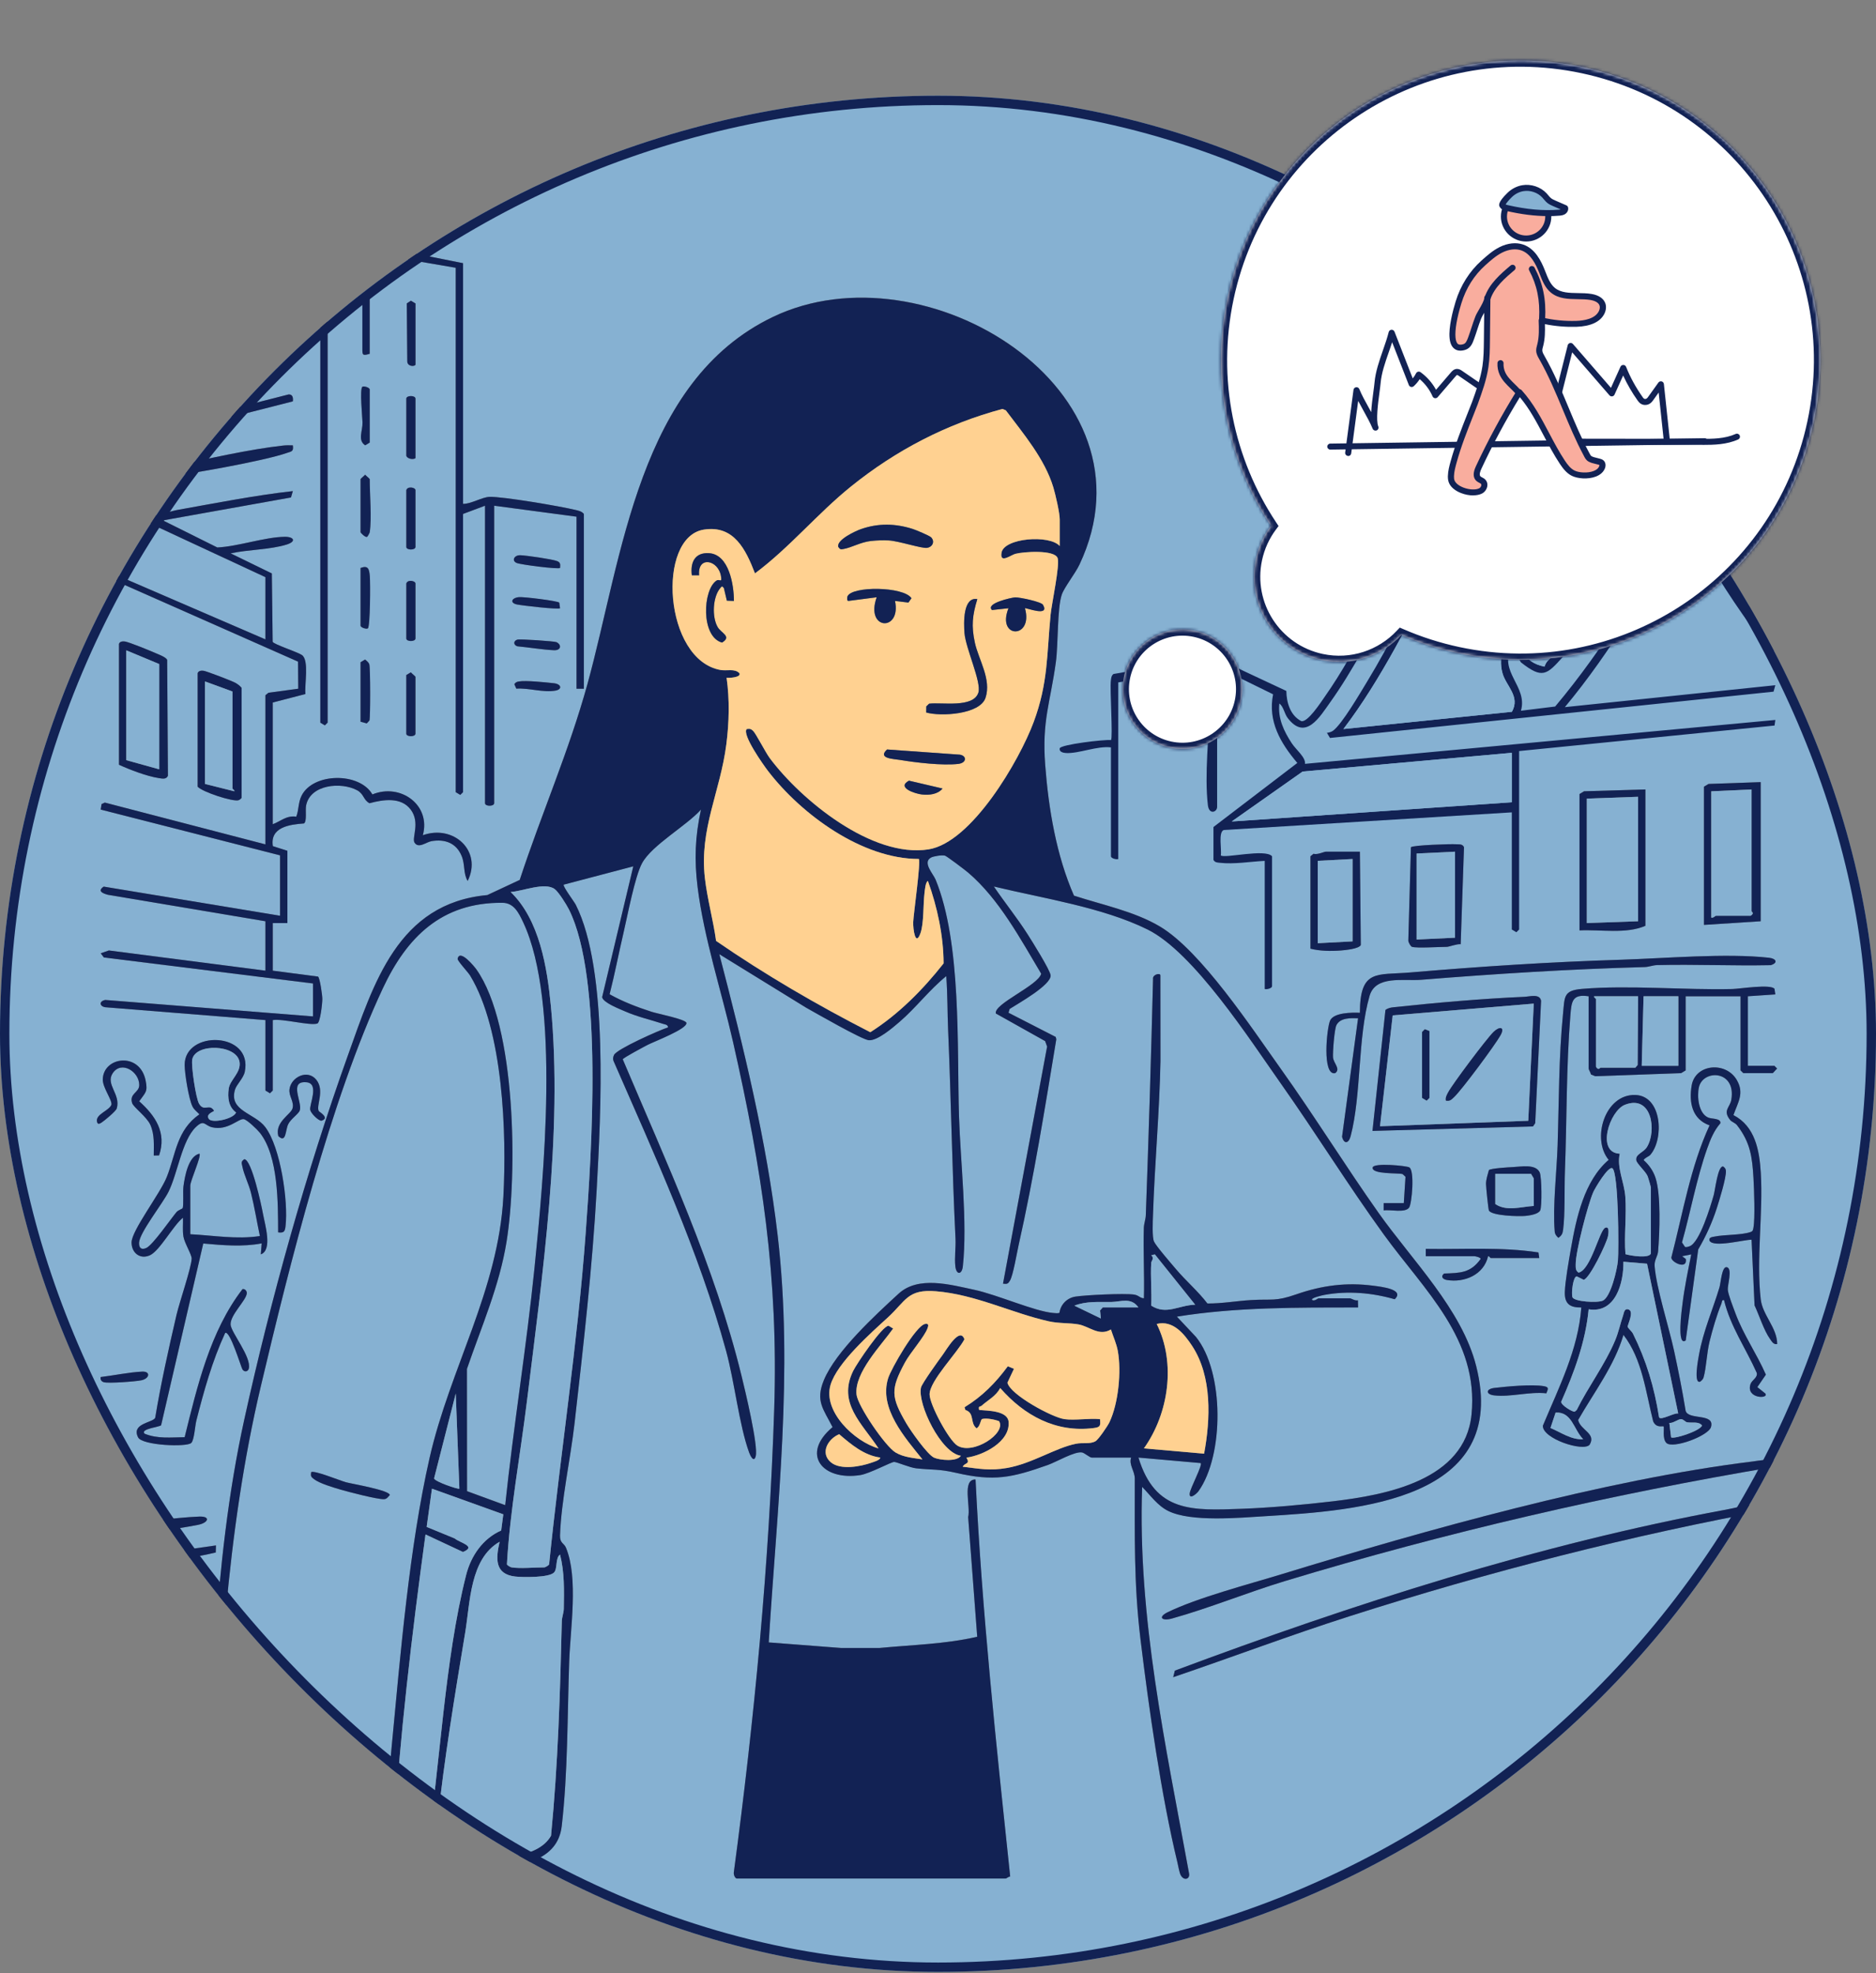 <svg width="600" height="631" viewBox="0 0 600 631" fill="none" xmlns="http://www.w3.org/2000/svg">
<rect x="0" y="0" width="600" height="631" fill="#808080" stroke="none"/>
<g clip-path="url(#clip0_17_2886)">
<path d="M0 30.61V630.61H600V30.61H0ZM539.121 318.61V342.317L537.656 343.196L510.205 344.174L508.84 343.617C508.758 343.067 508.096 342.065 508.096 341.731V318.61C502.805 317.795 502.611 320.291 502.248 324.762C500.918 341.25 501.135 358.032 500.508 374.532C500.303 379.975 500.578 388.377 499.928 393.27C499.758 394.553 499.477 395.092 498.434 395.866C497.795 395.332 497.314 394.711 497.244 393.85C496.564 385.741 497.9 374.637 498.164 366.34C498.615 352.371 498.521 338.104 499.904 324.176C500.449 318.692 499.986 316.746 506.021 316.242C521.098 314.983 538.611 316.659 554.068 316.289C556.377 316.237 566.361 314.619 567.539 316.231L567.797 318.012L559.02 318.604V340.846H567.51L568.377 341.725C568.002 342 567.105 343.19 566.924 343.19H557.561L556.682 342.311V318.604H539.121V318.61ZM535.43 432.059C536.801 438.41 538.072 444.78 539.115 451.201C540.035 454.231 548.49 451.828 547.225 456.34C546.422 459.217 534.979 463.442 532.957 461.45C531.58 460.09 532.342 456.463 532.072 456.194C531.762 455.883 529.799 456.856 528.732 454.559C526.365 445.219 525.252 434.637 519.223 426.903C516.322 436.735 509.801 445.26 504.727 454.114C505.5 457.442 510.604 458.397 508.4 462.024C506.373 464.391 493.213 460.049 493.453 455.93C498.539 443.731 504.768 431.578 505.746 418.131C502.09 418.178 500.361 416.965 500.473 413.18C500.566 409.811 501.803 402.867 502.43 399.282C504.146 389.467 506.672 377.608 514.5 370.922C508.928 364.201 513.287 349.84 523.031 350.168C531.621 350.461 532.242 364.26 527.801 369.334C527.303 369.903 526.125 370.178 525.674 370.998C527.385 372.481 528.721 374.42 529.453 376.576C531.275 381.973 530.801 394.313 530.303 400.219C530.168 401.801 529.055 402.967 529.195 404.883C529.705 411.768 533.818 424.559 535.436 432.059H535.43ZM552.609 412.489C552.756 414.117 554.402 418.237 555.064 420.035C557.596 426.867 561.879 432.955 564.785 439.612L562.055 443.596L564.592 445.629C565.934 447.422 558.346 447.369 559.852 442.682C560.297 441.293 562.201 440.631 561.873 439.049C558.428 431.309 553.389 424.114 551.408 415.787C550.605 415.612 550.781 416.397 550.547 416.953C549.076 420.492 547.705 425.25 546.773 428.994C545.859 432.68 545.754 437.309 544.846 440.532C544.682 441.112 544.23 441.463 543.803 441.838C541.523 442.811 543.205 434.256 543.393 433.225C544.758 425.602 547.781 418.916 549.943 411.68C550.377 410.227 550.682 404.912 552.281 405.252C554.186 405.657 552.463 410.965 552.604 412.494L552.609 412.489ZM471.51 401.731H456V399.393C467.982 399.586 480.311 398.719 492.035 400.53L492.293 402.317H476.783C476.637 402.317 476.332 401.701 475.934 401.725C474.592 407.643 468.393 410.291 462.738 409.336C461.537 409.131 460.635 408.311 461.842 407.274C467.045 407.092 470.314 407.127 473.555 402.61C473.578 402.123 471.92 401.731 471.516 401.731H471.51ZM448.594 375.475C447.24 375.053 438.563 375.616 439.025 373.348C439.342 371.795 449.83 372.803 450.738 373.33C452.496 374.356 451.559 384.944 450.686 386.174C449.396 388.002 444.691 386.743 442.529 387.094V384.756H448.975L449.514 376.336L448.588 375.469L448.594 375.475ZM438.961 361.659L443.109 322.981C443.895 322.377 444.785 322.207 445.746 322.108C458.906 320.69 474.311 319.342 487.488 318.78C489.275 318.703 492.504 317.684 492.879 320.069L491.004 359.174L490.301 360.223L438.961 361.659ZM492.592 387.106C492.006 388.272 489.193 388.711 487.893 388.846C485.789 389.057 477.035 388.828 476.191 387.1C476.004 386.719 475.271 379.623 475.271 378.616C475.271 377.174 475.816 375.604 476.186 374.209C476.619 373.641 482.561 373.283 483.979 373.225C486.457 373.125 491.162 372.153 492.445 374.948C493.096 376.366 493.201 385.899 492.592 387.112V387.106ZM477.932 443.86C482.021 443.379 489.943 442.641 493.764 443.291C495.563 443.596 495.076 444.246 494.572 445.582C489.152 444.979 483.199 446.836 477.926 446.25C475.125 445.94 475.166 444.188 477.932 443.86ZM560.572 467.373C562.096 467.186 566.836 466.283 567.545 467.262L567.809 469.037C515.021 477.879 462.117 490.119 410.93 505.629C398.959 509.256 386.742 514.278 374.883 517.582C371.543 518.514 370.266 517.137 373.465 515.578C383.021 510.914 399.293 506.672 409.898 503.426C455.637 489.416 513.369 473.151 560.578 467.373H560.572ZM544.975 251.584L546.439 250.705L563.121 250.119V294.61L544.975 295.782V251.584ZM505.172 253.928L506.637 253.049L526.248 252.463V296.075C520.061 298.764 511.992 297.205 505.178 297.539V253.928H505.172ZM451.254 270.95C451.729 270.282 464.039 269.866 465.691 269.994C466.688 270.071 467.76 269.825 468.229 270.944L467.168 301.963C465.949 301.805 463.459 302.801 462.738 302.801C460.412 302.801 453.152 303.276 451.617 302.801C451.178 302.666 450.434 301.383 450.428 300.774L451.26 270.944L451.254 270.95ZM451.02 310.992C473.484 309.076 495.861 307.623 518.367 306.926C532.453 306.487 552.094 304.758 565.787 306.287C568.084 306.545 568.775 307.916 566.344 308.655C554.25 308.907 542.121 308.344 530.027 308.631C528.645 308.666 527.361 309.229 525.979 309.264C502.055 309.914 478.4 311.409 454.535 313.33C448.834 313.787 439.957 311.825 438.029 318.487C434.186 331.764 435.457 350.069 431.971 363.352C431.35 365.725 429.844 365.971 429.229 363.528L434.35 325.635C432.047 325.571 428.695 325.418 427.447 327.809C426.773 329.092 426.229 336.451 426.346 338.145C426.469 339.985 428.9 341.854 427.025 343.196C422.783 344.08 424.354 328.67 425.414 326.362C426.604 323.784 432.398 323.778 434.936 323.883C434.982 309.78 440.314 311.907 451.025 310.992H451.02ZM419.121 273.826L420.094 273.041C421.324 273.44 423.439 272.362 424.096 272.362H434.924L435.217 302.215C434.619 303.434 430.33 303.838 428.771 303.961C425.689 304.207 422.086 304.137 419.121 303.381V273.821V273.826ZM33.088 157.629L38.637 159.973V98.801C39.176 98.034 39.832 97.688 40.658 97.307C48.065 93.873 58.975 91.401 67.043 88.565C78.65 84.487 90.228 80.244 101.701 75.815L110.051 76.846V60.164C110.25 59.455 111.891 58.957 112.389 59.285C113.133 59.783 111.527 74.719 112.928 77.145L148.102 84.159V161.133C150.721 161.151 154.166 158.971 156.568 158.889C160.687 158.748 179.32 161.912 183.938 163.049C184.969 163.301 186.012 163.459 186.738 164.35V220.254H184.395V165.229L158.051 161.719V256.84C158.051 257.942 155.121 257.942 155.121 256.84V161.719L148.096 164.356V253.33L147.211 254.203L145.758 253.33V85.635L104.783 78.61V231.1L103.898 231.973L102.445 231.1V78.61L40.945 100.037L41.268 161.151C41.49 161.514 48.334 164.983 48.879 165.006C49.928 165.041 54.85 163.412 56.678 163.09C68.959 160.91 81.316 158.438 93.662 157.055L93.064 159.088L52.107 166.424L69.498 175.078C76.154 174.768 84.65 171.756 91.061 171.668C93.955 171.627 94.91 173.121 91.717 174.135C86.502 175.787 79.254 175.746 73.764 176.965L86.941 183.387L87.205 205.242C87.381 205.981 95.256 208.553 96.562 209.473C98.941 211.149 97.348 218.948 97.688 221.948L87.228 224.66V263.59C89.9 262.594 91.564 260.725 94.758 261.17C95.619 258.932 95.344 256.623 96.481 254.403C100.225 247.061 115.02 246.92 119.104 254.057C128.057 250.36 137.889 257.403 135.234 267.1C145.137 263.578 154.324 272.198 149.572 281.725C148.107 279.287 148.811 276.551 147.639 273.721C145.916 269.567 142.277 268.266 138 268.998C136.301 269.291 133.84 271.5 132.568 269.45C131.654 267.973 134.467 263.092 131.391 258.944C128.297 254.778 122.561 255.692 118.178 256.869C116.191 255.85 116.449 253.922 114.205 252.715C109.113 249.985 99.246 250.834 97.904 257.578C97.6 259.108 98.215 262.67 97.225 263.338C92.625 263.672 86.309 264.498 87.264 270.592L91.916 272.08V295.201H87.234V310.418L101.725 312.311C102.334 312.85 103.096 318.317 103.09 319.489C103.09 320.907 102.416 327.012 101.49 327.323C99.182 328.096 90.316 325.688 87.234 326.221V348.756L86.35 349.629L84.897 348.756V326.221L33.685 322.114C31.787 321.821 31.617 320.168 33.68 319.787L100.119 325.049V314.514L33.217 306.194L32.215 304.864L34.816 303.955L84.891 310.418V294.616L34.523 286.155C32.795 285.692 31.078 284.948 33.164 283.535L89.572 292.858V273.539L32.209 258.897L32.49 257.139L33.539 256.664L84.891 270.03V222.323L85.863 221.543L95.397 220.248L95.326 211.594L32.209 183.686L33.562 182.321L84.891 204.475V184.571L33.147 160.506C31.799 159.756 31.869 158.485 33.094 157.641L33.088 157.629ZM165.457 204.557C166.295 204.293 177.34 205.073 177.943 205.348C179.713 206.168 179.467 208.049 177.158 207.938C173.438 207.762 169.23 207.035 165.475 206.69C164.174 206.28 164.127 204.973 165.457 204.551V204.557ZM165.932 190.969C167.408 190.805 178.488 192.188 178.863 192.727L179.121 194.514C178.641 195.006 167.057 193.659 165.387 193.325C163.037 192.862 163.512 191.239 165.932 190.969ZM165.943 217.922C168.24 217.535 174.451 218.203 177.1 218.485C179.578 218.748 179.895 220.453 177.65 220.852C173.695 221.555 169.137 219.944 165.129 220.219L164.496 218.807C164.889 218.221 165.252 218.039 165.943 217.928V217.922ZM179.121 181.629C178.611 182.116 166.459 180.58 165.217 180.024C163.523 179.268 164.508 177.469 166.447 177.563C168.533 177.662 176.338 178.776 178.119 179.414C179.332 179.848 179.197 180.545 179.121 181.629ZM129.949 204.17V186.61C130.348 185.227 132.879 185.737 132.879 186.61V204.17C132.879 205.272 129.949 205.272 129.949 204.17ZM132.879 216.463V234.61C132.879 235.711 129.949 235.711 129.949 234.61V215.877L131.402 215.004C131.684 215.367 132.873 216.287 132.873 216.463H132.879ZM129.949 174.903V156.756C130.348 155.373 132.879 155.883 132.879 156.756V174.903C132.879 176.004 129.949 176.004 129.949 174.903ZM129.949 145.635V127.489C129.949 126.387 132.879 126.387 132.879 127.489V146.514C131.977 147.176 129.949 146.549 129.949 145.635ZM130.26 115.565L130.107 97.026L131.42 96.164L132.885 97.049V116.66C132.393 117.34 130.266 117.117 130.266 115.565H130.26ZM116.771 210.903C117.275 211.366 117.914 211.787 118.119 212.485C118.459 213.61 118.488 229.371 118.154 230.42L117.305 231.34L115.318 230.801V211.776L116.771 210.903ZM115.318 200.075V181.635C117.773 180.698 118.084 182.004 118.277 184.237C118.465 186.375 118.406 200.45 117.65 200.953C117.152 201.282 115.318 200.672 115.318 200.08V200.075ZM118.242 170.221C118.219 170.397 117.574 171.698 117.357 171.692C116.76 171.903 115.318 170.35 115.318 170.221V153.246C115.318 153.071 116.502 152.162 116.783 151.799C117.059 152.168 118.248 153.071 118.248 153.246C118.248 158.116 118.922 165.774 118.248 170.221H118.242ZM115.91 123.686C116.408 123.358 118.248 123.961 118.248 124.559V141.534L116.795 142.407C114.322 140.748 116.01 137.895 115.945 135.071C115.91 133.477 114.99 124.289 115.916 123.68L115.91 123.686ZM115.904 111.68V94.119L116.789 93.246L118.242 94.119V113.145C116.039 113.784 115.898 113.608 115.898 111.68H115.904ZM51.059 122.356C64.371 117.75 78.434 114.926 91.758 110.315L93.381 110.784L93.65 112.547L50.478 125.338C46.6 124.453 48.539 123.229 51.053 122.356H51.059ZM55.893 107.28C67.728 102.873 80.045 99.657 91.887 95.233C93.744 94.6 94.494 97.067 92.672 97.811L48.592 111.967C46.728 110.057 54.68 107.731 55.893 107.274V107.28ZM93.656 128.356L50.941 139.242C47.807 139.928 47.924 137.274 50.789 136.723L92.332 126.135C93.639 126.1 93.809 127.248 93.656 128.362V128.356ZM55.605 149.139C65.859 146.766 80.238 143.608 90.516 142.489C91.564 142.371 92.613 142.383 93.662 142.418C93.967 144.492 93.182 144.34 91.717 144.862C84.545 147.405 58.957 151.992 50.941 152.707C50.221 152.772 48.826 153.2 48.592 152.069C48.211 150.241 54.211 149.467 55.605 149.145V149.139ZM98.027 346.108C92.268 345.575 96.703 352.348 95.894 355.067C95.549 356.227 93.018 357.768 92.162 359.549C91.236 361.483 91.57 365.713 89.016 363.328C87.82 358.858 93 356.414 93.557 354.475C94.178 352.336 92.297 350.573 92.59 348.323C93.106 344.397 98.414 341.848 101.18 345.323C104.033 348.908 100.963 353.719 101.982 355.366C102.094 355.547 105.686 357.586 102.721 358.418C101.602 358.219 99.457 356.028 99.217 354.967C98.842 353.315 102.252 346.494 98.022 346.102L98.027 346.108ZM46.828 399.1C48.897 398.145 54.545 389.942 56.461 387.645C57.012 386.989 58.266 386.643 58.412 386.391C58.84 385.664 58.471 381.041 58.699 379.354C59.133 376.201 60.252 369.768 63.803 368.953C64.5 369.75 60.879 377.567 60.879 379.196V394.705C68.35 395.086 75.656 396.416 83.121 395.285C82.148 390.692 81.404 386.028 80.268 381.457C79.588 378.709 78 375.604 77.519 373.073C77.303 371.93 76.963 371.526 78.141 370.711C80.502 370.805 83.643 385.618 84.1 388.155C84.721 391.565 87.252 399.756 83.414 401.145L83.695 397.629C77.602 398.801 71.156 398.221 65.01 397.67L51.533 455.778C51.234 456.334 44.725 456.932 46.236 458.491C50.367 460.19 54.674 459.662 59.057 459.61C63.088 443.35 67.178 425.748 77.561 412.254C78.305 412.096 78.996 412.811 78.932 413.614C78.744 415.881 73.553 420.557 73.752 423.627C73.916 426.135 80.473 433.987 79.576 437.66C79.371 438.504 78.363 439.002 77.572 437.994C77.168 437.479 73.5 425.151 72 426.305C67.869 435.252 65.238 444.75 62.801 454.284C62.355 456.03 62.133 460.494 61.178 461.444C59.76 462.856 45.492 462.264 44.174 459.68C41.865 455.157 48.926 454.993 49.635 453.416C51.48 442.336 53.924 431.373 56.467 420.446C57.393 416.473 61.213 405.369 61.301 402.498C61.342 401.244 58.986 397.483 58.664 395.438C58.348 393.446 58.588 391.43 58.518 389.432C55.477 391.764 51.117 399.973 47.977 401.42C44.83 402.867 42.065 400.7 42.076 397.33C42.094 393.487 51.258 381.692 53.355 376.366C56.262 369.006 56.478 361.436 63.779 356.356C63.029 355.541 62.098 354.914 61.576 353.883C60.369 351.481 59.062 343.319 59.057 340.553C59.027 329.356 80.965 329.871 78.287 342.762C77.865 344.801 75.644 346.852 75.17 348.428C73.09 355.336 81.428 355.905 84.856 360.457C89.713 366.909 92.238 384.188 91.324 392.098C91.125 393.815 90.844 394.348 88.957 394.114C88.904 384.885 89.08 369.774 83.086 362.227C82.272 361.207 79.072 358.119 77.977 357.909C76.353 357.586 72.867 361.7 67.834 360.504C65.385 359.924 65.326 357.838 62.613 360.463C58.201 364.729 56.836 375.129 53.935 381.047C52.06 384.873 44.625 394.172 44.478 397.401C44.402 399.141 45.258 399.803 46.805 399.088L46.828 399.1ZM38.051 244.559V205.922C38.273 205.16 39.188 205.026 39.961 205.143C41.344 205.354 48.047 208.102 49.746 208.858C50.695 209.28 53.156 210.159 53.467 211.043L53.707 248.092C53.127 249.328 51.885 248.983 50.783 248.819C47.039 248.268 41.496 246.141 38.057 244.559H38.051ZM63.217 251.584V215.291C63.44 214.53 64.353 214.395 65.127 214.512C66.1 214.658 74.361 217.811 75.334 218.397C76.072 218.842 76.734 219.282 77.268 219.979V255.1C77.268 255.293 76.611 255.809 76.295 255.909C74.543 256.465 64.881 253.354 63.217 251.59V251.584ZM31.025 358.7C30.533 356.332 34.834 355.254 35.631 353.321C35.988 351.903 32.836 347.866 32.877 345.235C32.982 337.94 44.678 336.246 46.57 345.504C47.338 349.26 46.494 349.354 44.531 352.196C49.717 356.825 53.355 362.256 50.883 369.504L49.178 369.545C49.19 366.211 49.477 362.912 48.111 359.772C46.98 357.164 42.656 354.088 42.252 352.729C41.332 349.647 44.52 349.459 44.537 347.016C44.572 342.692 38.789 339.053 36.035 343.237C33.68 346.817 38.69 349.957 37.342 354.492C37.084 355.366 33.416 358.395 32.484 358.998C31.734 359.485 31.225 359.655 31.025 358.7ZM32.197 440.373C36.422 439.869 41.256 438.844 45.451 438.639C48.205 438.504 47.906 440.825 45.24 441.41C43.447 441.803 34.6 442.471 33.176 442.02C32.402 441.78 32.039 441.17 32.197 440.373ZM34.969 488.508C42.656 487.096 56.01 485.297 63.697 485.004C67.447 484.858 66.668 486.985 63.369 487.641C56.01 489.106 42.147 490.963 34.74 491.25C33.645 491.291 32.918 491.485 32.197 490.407C31.934 489.188 34.178 488.649 34.969 488.508ZM34.992 499.067L69.07 494.221L69 496.489C68.291 496.647 67.576 496.811 66.861 496.963C58.623 498.739 42.891 501.264 34.641 501.68C30.738 501.873 31.939 499.377 34.992 499.067ZM100.471 473.069C99.492 472.319 99.328 472.137 99.516 470.813C100.324 470.051 108.844 473.537 110.637 474.024C112.576 474.551 124.676 476.578 124.67 478.125C124.078 478.723 123.744 479.42 122.766 479.444C120.592 479.496 111.486 477.123 108.879 476.362C106.646 475.711 102.199 474.393 100.471 473.063V473.069ZM377.672 599.766C377.168 598.905 376.84 596.737 376.564 595.606C371.42 574.418 367.4 546.135 364.758 524.291C362.555 506.051 362.959 490.893 362.924 472.852C362.924 470.409 360.967 468.428 361.758 466.119H349.172C348.51 466.119 346.881 464.655 346.078 464.485C343.781 464.01 337.781 467.543 335.139 468.475C323.584 472.565 317.947 473.813 305.684 470.977C300.264 469.723 298.295 470.11 293.051 469.559C290.994 469.342 286.805 467.508 285.955 467.508C285.023 467.508 278.098 471.246 275.156 471.709C262.969 473.631 255.973 464.994 266.273 456.381C263.32 450.569 260.725 448.037 263.502 441.323C267.305 432.135 280.014 420.487 287.391 413.701C293.672 407.924 303.932 410.819 311.525 412.442C318.773 413.989 330.937 419.391 336.902 419.877C337.453 419.924 338.508 420.071 338.848 419.778C339.217 417.123 341.291 415.043 343.939 414.639C347.32 414.117 359.455 413.543 362.666 413.983C364.184 414.194 364.523 415.102 365.848 415.184C366.059 407.684 365.584 400.125 365.824 392.625C365.871 391.243 366.41 389.959 366.457 388.576C367.371 363.358 368.15 338.274 368.771 313.037C368.555 311.672 371.01 311.004 371.115 311.871L371.139 339.405C370.822 355.723 369.287 372.2 368.748 388.53C368.684 390.428 368.432 395.625 369.076 397.032C369.75 398.508 374.66 404.151 376.084 405.832C379.254 409.588 383.15 412.899 386.156 416.836C390.779 416.877 395.484 416.028 400.072 415.746C407.016 415.325 407.76 416.285 414.615 413.901C422.789 411.059 430.629 410.022 439.242 411.158C441.574 411.469 449.414 412.278 446.063 415.483C438.826 413.397 431.057 412.717 423.586 414.088C423.088 414.182 418.846 415.084 419.707 415.764C420.557 416.127 421.406 415.184 421.758 415.184H431.707C432.135 415.184 433.412 416.075 434.291 415.817L434.344 418.108C414.996 418.131 395.484 417.967 376.395 421.043L382.488 427.524C391.6 438.768 391.459 465.422 383.32 476.842C382.664 477.762 380.256 479.725 380.496 477.545C380.684 475.852 384.686 468.487 384 467.871L364.102 466.114C369.463 483.774 381.369 483.071 397.166 482.496C406.354 482.162 417.205 481.178 426.369 480.088C443.35 478.067 468.533 473.391 470.631 452.35C473.027 428.291 455.461 412.547 442.646 394.881C431.191 379.09 420.908 362.45 409.652 346.512C399.779 332.532 381.826 304.571 367.02 297.241C352.623 290.116 333.445 287.262 317.853 283.483C321.352 288.651 325.271 293.467 328.635 298.746C329.959 300.826 335.918 310.295 336.012 311.924C336.182 315 325.629 320.901 322.904 322.647L322.541 323.86L337.635 331.594L337.822 332.356C334.184 354.346 330.656 376.477 325.764 398.215C325.201 400.705 324.029 407.789 323.01 409.512C322.342 410.637 322.066 410.631 320.783 410.496L334.887 334.682L334.254 332.924L318.486 324.094C317.76 321.024 332.08 315.123 332.994 311.373C326.385 300.311 319.576 287.537 309.668 279.071C308.713 278.256 302.842 273.797 302.209 273.616C301.295 273.358 298.57 273.797 297.779 274.219C294.891 275.754 298.465 279.434 299.232 281.309C307.553 301.617 306.029 334.758 306.709 356.953C307.154 371.444 309.463 390.926 307.934 404.959C307.635 407.69 305.854 407.778 305.537 404.959C305.232 402.246 305.73 398.953 305.59 396.129C304.494 373.94 304.189 351.598 303.229 329.414C302.982 323.666 303.07 317.889 302.631 312.153C297.234 316.512 292.934 322.272 287.695 326.772C285.557 328.612 280.588 332.912 277.816 332.637C275.584 332.414 260.9 323.965 257.754 322.201L230.051 305.133C237.732 334.635 245.156 364.67 248.707 395.057C253.787 438.557 248.531 481.741 245.854 525.229L268.957 527.004H281.297C291.738 525.996 302.279 525.791 312.533 523.412L309.639 485.151C310.506 481.869 307.553 472.981 312 473.127C314.051 515.573 318.609 557.901 323.074 600.082C322.594 600.082 321.867 600.733 321.662 600.733H235.611C234.979 600.534 234.586 599.397 234.703 598.711C241.271 549.639 246.018 500.121 247.617 450.592C248.977 408.463 243.709 374.022 234.451 333.211C230.771 317.004 225.146 300.053 223.113 283.67C222.023 274.899 222.316 267.498 224.197 258.873C219.598 264.059 208.518 270.2 205.354 276.024C203.057 280.248 200.684 292.852 199.436 298.201C197.895 304.77 196.635 311.414 194.971 317.942C199.213 320.321 203.771 322.055 208.406 323.555C210.299 324.17 219.258 325.928 219.527 327.082C219.967 328.987 209.174 333.076 207.223 334.084C206.133 334.647 199.248 338.297 199.178 338.754C213.117 371.655 228.645 405.106 237.164 439.969C238.266 444.475 242.602 462.422 241.688 465.721C241.102 467.836 239.977 465.551 239.584 464.473C236.408 455.69 234.92 441.844 232.236 432.018C223.541 400.201 209.361 369.352 196.201 339.217C195.967 338.532 196.102 337.975 196.395 337.336C197.232 335.491 210.861 329.426 213.668 328.535C213.563 327.61 212.795 327.639 212.15 327.428C207.984 326.063 203.865 325.166 199.811 323.373C198.035 322.594 192.908 320.631 192.58 318.873L202.547 277.032L180.311 282.885C179.842 283.289 183.674 288.381 184.137 289.295C194.719 310.219 192.146 356.514 190.84 380.338C189.469 405.311 186.574 430.36 183.75 455.198C182.473 466.43 179.467 480.065 179.109 491.016C179.027 493.535 180.381 493.412 181.02 494.953C185.021 504.651 182.408 520.717 182.045 531.346C181.459 548.385 181.617 567.1 179.654 583.981C178.348 595.207 166.43 596.655 157.107 597.727C145.336 599.08 135.199 598.512 125.297 591.369L124.705 600.739H122.367C122.801 586.606 123.955 572.397 125.297 558.299C128.08 528.967 130.922 494.696 137.402 466.207C143.889 437.666 159.398 412.494 160.998 382.682C162.076 362.543 160.975 329.432 150.363 311.965C149.713 310.887 146.25 307.225 146.373 306.604C147.023 303.276 151.805 309.194 152.355 309.973C165.199 328.055 165.475 375.715 162 397.155C159.715 411.276 153.938 424.348 149.344 437.766L149.373 476.854L161.584 481.325C164.25 456.018 168.381 430.834 170.947 405.516C173.836 377.016 179.344 320.461 167.355 294.973C165.896 291.867 164.379 288.727 160.705 288.692C141.199 288.522 130.084 299.754 122.449 316.043C105.744 351.698 92.613 404.485 83.432 443.268C72.228 490.588 69.967 539.643 67.904 588.129C67.764 591.44 68.461 596.303 67.928 599.274C67.477 601.776 64.752 600.973 64.975 598.717C67.693 550.483 67.775 501.035 78.164 453.803C86.555 415.664 98.062 374.326 111.234 337.606C119.508 314.532 127.195 288.844 155.854 286.225L166.225 281.379C173.156 260.25 181.969 240.229 187.887 218.748C199.102 178.002 204.229 121.899 247.236 101.321C295.951 78.006 371.707 124.67 345.229 180.58C343.881 183.422 340.371 187.834 339.586 190.155C338.109 194.502 338.473 206.057 337.705 211.688C335.93 224.731 333.211 230.432 334.283 244.547C335.355 258.674 337.846 273.516 343.494 286.407C352.477 289.33 362.801 291.416 370.957 296.262C384.129 304.078 400.412 328.852 409.676 341.836C420.451 356.936 430.219 372.739 440.918 387.867C451.605 402.979 467.566 418.746 472.131 436.846C482.941 479.696 434.572 483.035 404.801 484.846C396.41 485.356 380.982 486.791 373.676 483.2C370.201 481.494 367.934 478.16 365.297 475.483C363.791 517.201 372.861 558.252 380.279 598.987C380.725 600.868 378.762 601.582 377.695 599.76L377.672 599.766ZM567.803 482.502C521.689 490.94 476.162 502.629 431.549 516.891C412.611 522.944 394.025 529.969 375.223 536.362L375.756 534.264C432.387 513.094 492.311 493.758 551.988 482.789C555.141 482.209 563.971 480.047 566.402 480.2C567.773 480.287 567.967 481.289 567.803 482.502ZM566.145 428.268C564.123 425.444 562.664 420.674 561.152 417.457L560.197 396.463C557.854 396.405 547.91 399.123 546.744 396.75C546.439 395.684 547.623 395.602 548.35 395.455C551.613 394.793 556.863 395.01 559.811 394.026C560.619 393.756 560.648 393.41 560.789 392.66C561.363 389.602 561.012 380.362 560.812 376.828C560.42 369.985 559.805 365.332 555.551 359.842C554.947 359.069 553.846 358.787 553.383 358.213C550.857 355.078 553.289 354.258 553.729 351.651C555.311 342.176 544.664 341.912 543.357 347.707C542.701 350.619 543.205 356.022 546.311 357.387C547.471 357.897 550.477 357.563 550.219 359.233C548.156 361.571 547.025 364.412 545.994 367.319C542.66 376.717 540.668 387.645 537.943 397.325L538.91 398.772C539.391 398.912 539.889 398.713 540.34 398.561C543.574 397.494 547.096 385.7 548.074 382.272C548.578 380.496 549.416 372.662 551.133 373.049C551.66 373.477 551.941 373.711 551.988 374.444C552.123 376.635 549.908 383.748 549.117 386.239C547.635 390.885 545.59 395.385 543.135 399.575L539.139 428.655C536.168 430.887 537.961 418.149 538.061 417.328C538.693 411.938 539.848 406.471 540.902 401.151L537.979 401.737L539.168 402.61C539.73 406.219 534.451 403.659 534.545 402.141C538.219 388.002 540.633 373.184 546.762 359.889C541.166 357.908 540.129 352.553 541.037 347.145C542.203 340.213 551.947 339.375 555.445 345.334C557.965 349.623 555.838 352.5 554.402 356.602C561.357 360.188 562.734 367.864 563.168 375.076C563.947 388.19 561.668 402.492 563.145 415.494C563.725 420.598 568.389 424.576 568.412 429.832C567.223 430.037 566.742 429.076 566.168 428.274L566.145 428.268Z" fill="#86B1D2"/>
<path d="M235.612 600.756C234.979 600.557 234.586 599.42 234.703 598.735C241.272 549.662 246.018 500.145 247.617 450.616C248.977 408.487 243.709 374.045 234.451 333.235C230.772 317.028 225.147 300.077 223.113 283.694C222.024 274.922 222.317 267.522 224.197 258.897C219.598 264.082 208.518 270.223 205.354 276.047C203.057 280.272 200.69 292.875 199.436 298.225C197.895 304.793 196.635 311.438 194.971 317.965C199.213 320.344 203.772 322.078 208.406 323.578C210.299 324.194 219.258 325.952 219.528 327.106C219.967 329.01 209.174 333.1 207.223 334.108C206.133 334.67 199.248 338.321 199.178 338.778C213.117 371.678 228.645 405.129 237.164 439.993C238.266 444.498 242.602 462.446 241.688 465.744C241.102 467.86 239.977 465.575 239.584 464.496C236.408 455.713 234.92 441.868 232.237 432.041C223.541 400.225 209.362 369.375 196.201 339.241C195.967 338.555 196.102 337.998 196.395 337.36C197.233 335.514 210.862 329.45 213.668 328.559C213.563 327.633 212.795 327.662 212.151 327.452C207.985 326.086 203.865 325.19 199.811 323.397C198.035 322.618 192.908 320.655 192.58 318.897L202.547 277.055L180.311 282.909C179.842 283.313 183.674 288.405 184.137 289.319C194.719 310.243 192.147 356.537 190.84 380.362C189.469 405.334 186.574 430.383 183.75 455.221C182.473 466.453 179.467 480.088 179.11 491.039C179.028 493.559 180.381 493.436 181.02 494.977C185.022 504.674 182.408 520.741 182.045 531.369C181.459 548.409 181.617 567.123 179.655 584.004C178.348 595.231 166.43 596.678 157.108 597.75C145.336 599.104 135.199 598.535 125.297 591.393L124.705 600.762H122.367C122.801 586.629 123.955 572.42 125.291 558.323C128.074 528.991 130.922 494.719 137.397 466.231C143.883 437.69 159.393 412.518 160.992 382.705C162.071 362.567 160.969 329.455 150.358 311.989C149.707 310.91 146.244 307.248 146.367 306.627C147.018 303.299 151.799 309.217 152.35 309.996C165.194 328.078 165.469 375.739 161.994 397.178C159.709 411.299 153.932 424.371 149.338 437.789L149.367 476.877L161.578 481.348C164.244 456.041 168.375 430.858 170.942 405.539C173.83 377.039 179.338 320.485 167.35 294.996C165.891 291.891 164.373 288.75 160.699 288.715C141.194 288.545 130.078 299.778 122.444 316.067C105.738 351.721 92.608 404.508 83.426 443.291C72.223 490.612 69.961 539.666 67.899 588.153C67.758 591.463 68.455 596.326 67.922 599.297C67.471 601.799 64.746 600.996 64.969 598.741C67.688 550.506 67.77 501.059 78.158 453.826C86.549 415.688 98.057 374.35 111.229 337.629C119.508 314.555 127.19 288.868 155.848 286.248L166.219 281.403C173.151 260.274 181.963 240.252 187.881 218.772C199.096 178.026 204.223 121.922 247.231 101.344C295.946 78.03 371.701 124.694 345.223 180.604C343.875 183.446 340.365 187.858 339.58 190.178C338.104 194.526 338.467 206.08 337.699 211.711C335.924 224.754 333.205 230.455 334.278 244.571C335.35 258.698 337.84 273.539 343.488 286.43C352.471 289.354 362.795 291.44 370.951 296.286C384.123 304.102 400.406 328.875 409.67 341.86C420.446 356.959 430.213 372.762 440.912 387.891C451.6 403.002 467.561 418.77 472.125 436.869C482.936 479.719 434.567 483.059 404.795 484.869C396.404 485.379 380.977 486.815 373.67 483.223C370.196 481.518 367.928 478.184 365.291 475.506C363.785 517.225 372.856 558.276 380.274 599.01C380.719 600.891 378.756 601.606 377.69 599.784C377.186 598.922 376.858 596.754 376.582 595.623C371.438 574.436 367.418 546.153 364.776 524.309C362.572 506.069 362.977 490.91 362.942 472.869C362.942 470.426 360.985 468.446 361.776 466.137H349.19C348.528 466.137 346.899 464.672 346.096 464.502C343.805 464.028 337.799 467.561 335.156 468.493C323.602 472.582 317.965 473.83 305.696 470.994C300.276 469.741 298.307 470.127 293.063 469.576C291.006 469.36 286.817 467.526 285.967 467.526C285.035 467.526 278.11 471.264 275.168 471.727C262.981 473.649 255.985 465.012 266.285 456.399C263.332 450.586 260.737 448.055 263.514 441.34C267.317 432.153 280.026 420.504 287.403 413.719C293.684 407.942 303.944 410.836 311.537 412.459C319.131 414.082 330.949 419.409 336.914 419.895C337.465 419.942 338.52 420.088 338.86 419.795C339.229 417.141 341.303 415.061 343.951 414.657C347.332 414.135 359.467 413.561 362.678 414C364.196 414.211 364.535 415.119 365.86 415.201C366.071 407.701 365.596 400.143 365.836 392.643C365.883 391.26 366.422 389.977 366.469 388.594C367.383 363.375 368.162 338.291 368.783 313.055C368.567 311.69 371.022 311.022 371.127 311.889L371.151 339.422C370.834 355.741 369.299 372.217 368.76 388.547C368.696 390.446 368.444 395.643 369.088 397.049C369.762 398.526 374.672 404.168 376.096 405.85C379.26 409.606 383.162 412.916 386.168 416.854C390.791 416.895 395.496 416.045 400.084 415.764C407.028 415.342 407.772 416.303 414.627 413.918C422.801 411.076 430.641 410.039 439.254 411.176C441.586 411.487 449.426 412.295 446.074 415.5C438.838 413.414 431.069 412.735 423.598 414.106C423.1 414.2 418.858 415.102 419.719 415.782C420.569 416.145 421.418 415.201 421.77 415.201H431.719C432.147 415.201 433.424 416.092 434.303 415.834L434.356 418.125C415.008 418.149 395.496 417.985 376.406 421.061L382.5 427.541C391.612 438.785 391.471 465.44 383.332 476.86C382.676 477.78 380.268 479.743 380.508 477.563C380.696 475.869 384.697 468.504 384.012 467.889L364.113 466.131C369.475 483.791 381.381 483.088 397.178 482.514C406.365 482.18 417.217 481.196 426.381 480.106C443.362 478.084 468.545 473.409 470.643 452.368C473.039 428.309 455.473 412.565 442.658 394.899C431.203 379.108 420.92 362.467 409.664 346.53C399.791 332.549 381.838 304.588 367.031 297.258C352.635 290.133 333.457 287.28 317.865 283.5C321.363 288.668 325.283 293.485 328.647 298.764C329.971 300.844 335.93 310.313 336.024 311.942C336.194 315.018 325.641 320.918 322.916 322.664L322.553 323.877L337.647 331.612L337.834 332.373C334.196 354.364 330.668 376.494 325.776 398.233C325.213 400.723 324.041 407.807 323.022 409.53C322.354 410.655 322.078 410.649 320.795 410.514L334.899 334.7L334.266 332.942L318.498 324.112C317.772 321.041 332.092 315.141 333.006 311.391C326.397 300.328 319.588 287.555 309.68 279.088C308.725 278.274 302.854 273.815 302.221 273.633C301.307 273.375 298.582 273.815 297.791 274.237C294.903 275.772 298.477 279.452 299.244 281.327C307.565 301.635 306.041 334.776 306.721 356.971C307.166 371.461 309.475 390.944 307.946 404.977C307.647 407.707 305.865 407.795 305.549 404.977C305.233 402.159 305.742 398.971 305.602 396.147C304.506 373.957 304.201 351.616 303.24 329.432C302.994 323.684 303.082 317.907 302.643 312.17C297.246 316.53 292.946 322.289 287.707 326.789C285.569 328.629 280.6 332.93 277.828 332.655C275.596 332.432 260.912 323.983 257.766 322.219L230.063 305.151C237.744 334.653 245.168 364.688 248.719 395.075C253.799 438.575 248.543 481.758 245.865 525.246L268.969 527.022H281.309C291.75 526.014 302.291 525.809 312.545 523.43L309.651 485.168C310.518 481.887 307.565 472.998 312.012 473.145C314.063 515.59 318.621 557.918 323.086 600.1C322.606 600.1 321.879 600.75 321.674 600.75H235.623L235.612 600.756ZM338.93 174.61V166.119C338.93 164.028 337.559 158.116 336.885 155.871C334.137 146.743 327.299 138.709 321.686 131.233L320.602 130.793C302.701 135.592 286.565 143.989 272.186 155.573C261.405 164.256 252.592 175.084 241.459 183.375C238.547 175.846 234.785 167.854 225.106 169.377C209.889 171.78 212.291 211.096 230.479 214.272C232.535 214.629 234.967 213.727 236.479 215.297C237.158 216.686 233.028 216.862 232.383 216.756C233.379 223.77 233.203 231.006 232.301 238.037C230.362 253.225 223.641 265.09 225.434 280.782C226.196 287.438 228.106 294.252 229.02 300.909C244.758 311.76 261.322 321.399 278.344 330.112C287.403 324.364 295.172 316.5 301.787 308.104C301.746 299.239 299.789 290.133 296.772 281.737C295.981 282.065 295.781 284.76 295.676 285.61C295.242 289.184 295.5 295.26 294.405 298.389C292.805 302.948 291.985 297.182 292.072 294.879C292.172 292.202 294.569 275.426 293.854 274.705C275.69 274.7 256.313 260.485 245.619 246.551C244.26 244.782 237.176 234.844 238.828 233.151C239.824 233.028 240.135 233.057 240.867 233.743C241.74 234.563 244.828 240.633 246.194 242.461C256.313 255.996 278.971 274.442 296.93 271.641C310.781 269.485 326.045 243.153 330.58 230.953C335.25 218.397 334.77 209.356 336.006 196.571C336.34 193.143 339.024 180.703 338.262 178.5C337.307 175.735 327.334 176.438 324.75 177.123C323.28 177.51 319.688 180.393 320.315 176.754C321.129 172.055 335.637 170.907 338.924 174.621L338.93 174.61ZM163.612 501.246C166.33 501.692 171.123 501.246 174.147 501.246C174.299 501.246 175.524 500.649 175.629 500.256C179.209 464.959 184.729 429.815 187.313 394.412C189.17 368.959 192.996 312.92 181.981 290.883C181.201 289.33 178.682 285.276 177.41 284.332C174.252 281.989 167.057 285.053 163.324 285.258C172.571 294.176 175.008 309.434 176.197 321.844C180.053 362.186 173.461 407.948 168.516 448.201C166.389 465.539 163.114 482.842 162.129 500.262C162.217 500.625 163.324 501.205 163.612 501.252V501.246ZM368.197 403.782C367.916 408.317 368.403 412.993 368.197 417.539C373.072 420.645 376.946 417.393 382.254 417.241L369.358 401.151L368.209 401.432C369.287 402.416 368.227 403.289 368.197 403.782ZM340.389 453.826C343.869 454.295 348.211 453.487 351.803 453.826C352.055 456.03 351.885 456.416 349.711 456.692C337.688 458.209 327.569 452.655 319.904 443.883C318.469 446.52 316.043 447.674 313.922 449.561C313.535 449.907 312.791 449.526 313.172 450.897C316.026 451.143 322.283 451.125 322.582 454.7C323.121 461.075 314.455 465.434 309.082 466.143C310.436 468.311 308.555 467.696 307.905 469.043C313.319 469.7 316.6 470.397 322.055 469.448C330.123 468.047 337.483 463.032 344.156 461.696C346.33 461.262 348.604 461.889 350.373 460.887C351.34 460.336 354.276 455.994 354.838 454.817C357.715 448.758 358.699 438.563 357.51 432.03C357.076 429.627 356.033 427.442 355.307 425.151C351.492 427.448 348.405 424.131 344.936 423.534C341.901 423.006 338.701 423.276 335.397 422.537C323.613 419.901 311.994 413.971 299.344 412.934C290.215 412.184 289.752 416.01 283.916 421.354C278.531 426.282 267.738 435.785 265.629 442.875C263.104 451.371 273.317 461.034 280.981 463.196C275.666 455.133 267.826 448.717 272.871 438.405C274.002 436.09 282.17 423.973 284.197 423.961L285.651 424.858C281.801 430.278 273.211 438.996 273.938 445.94C274.324 449.625 283.166 462.557 286.418 464.491C289.026 466.043 292.102 466.225 295.026 466.705C289.442 459.744 281.063 450.387 284.039 440.795C285.006 437.672 292.94 423.885 295.899 423.381C297.141 423.17 296.936 423.973 296.66 424.735C295.664 427.512 291.17 432.504 289.453 435.674C284.783 444.305 284.936 446.719 289.869 455.18C291.246 457.547 296.637 465.246 298.787 466.166C300.604 466.946 306.041 467.514 307.319 465.545C300.985 464.713 293.373 448.975 294.569 443.707C294.862 442.412 300.346 434.836 301.576 433.155C302.731 431.578 307.031 424.143 308.444 428.297C306.27 432.522 297.293 441.586 297.311 445.922C297.322 449.151 303.422 460.553 306.176 462.282C311.192 465.428 321.949 458.332 319.535 454.483C318.147 453.944 315.463 453.41 314.115 453.791C313.6 453.938 313.471 456.358 312.293 456.739C310.137 454.975 311.813 451.869 308.766 450.909L308.49 450.024C314.186 446.532 318.375 442.278 322.33 436.922L324.293 437.731L322.207 442.16C323.039 445.998 336.539 453.299 340.389 453.815V453.826ZM364.096 418.119C361.799 414.791 358.453 416.303 355.6 416.362C351.446 416.444 347.59 416.01 343.612 417.545L352.09 421.641L351.838 419.075L352.682 418.119H364.096ZM385.108 464.889C387.164 453.844 387.709 440.244 381.311 430.465C378.739 426.528 375.129 422.098 369.949 423.393C376.149 435.844 373.799 452.034 365.854 463.184L385.108 464.883V464.889ZM146.924 476.069L145.764 445.635L138.832 472.799C139.061 473.807 146.619 476.385 146.924 476.069ZM281.555 466.131C276.346 465.44 272.203 461.924 268.395 458.655C264.785 460.16 262.219 464.643 265.717 467.625C268.776 470.233 275.274 469.008 278.783 467.742C279.522 467.479 281.432 466.981 281.555 466.131ZM160.975 484.278L138.153 476.075L136.459 488.303L145.383 491.965C147.129 493.424 152.549 494.491 148.072 496.319L136.09 490.717C131.678 523.008 127.834 555.598 125.813 588.194L126.217 589.108L135.586 593.666L136.395 592.864C140.842 564.475 142.072 531.387 149.08 503.684C150.639 497.526 154.442 492.024 160.295 489.44L160.975 484.272V484.278ZM177.217 502.858C175.658 504.569 167.203 504.446 164.783 504.17C158.151 503.414 158.572 498.346 159.803 493.049C150.299 498.481 150.41 512.303 148.781 522.123C145.547 541.676 142.026 562.752 139.981 582.393C139.571 586.319 138.92 590.438 139.594 594.34C141.481 597.194 161.309 594.481 165.199 593.561C169.371 592.571 174.035 591.006 176.244 587.045C178.477 564.241 179.145 541.354 179.69 518.491C179.725 517.108 180.299 515.825 180.322 514.442C180.416 508.623 180.569 502.799 179.121 497.151C177.58 498.176 178.36 501.604 177.223 502.858H177.217Z" fill="#122254"/>
<path d="M560.303 200.549C561.111 201.621 566.344 209.49 567.803 207.973C568.008 206.854 567.727 206.262 567.235 205.324C563.924 198.996 556.295 190.225 551.988 183.698C548.074 177.768 544.301 169.864 540.211 164.449C539.233 163.155 538.348 162.961 537.44 164.444C525.791 185.965 513.152 207.188 497.385 225.944L486.44 227.291C488.719 219.428 479.086 214.823 483.522 206.813L486.422 211.805C493.307 217.248 494.713 215.819 499.893 210.012C506.426 202.682 512.531 192.287 517.57 183.785C525.264 170.801 532.242 157.295 538.547 143.59C539.256 143.057 542.637 151.254 543.123 152.18C548.443 162.346 555.393 174.223 562.313 183.334C563.063 184.319 565.735 188.309 566.924 188.08L567.504 185.76L549.656 157.946L567.434 155.297C568.611 154.74 567.715 152.924 565.793 152.936C560.361 152.977 553.488 155.848 547.899 155.022C546.463 154.137 542.068 142.207 540.334 139.916C539.93 139.377 539.338 139.324 538.822 138.949L528 159.112C511.108 161.444 494.338 164.772 477.328 166.19C477.246 166.313 477.117 166.401 476.924 166.401H474.574C474.434 166.412 474.287 166.424 474.147 166.436V166.401H471.217V166.436C463.711 166.641 457.184 163.289 454.137 156.293C453.322 154.418 451.582 145.963 450.434 145.957C444.703 153.604 447.574 164.479 451.594 172.289C442.33 188.842 434.619 207.281 423.692 222.815C422.496 224.514 418.213 231.164 416.174 230.602C412.664 228.803 411.451 224.643 411.41 220.963L389.279 210.604L386.725 210.381L356.133 215.537C355.424 216.076 355.395 216.815 355.289 217.617C354.92 220.453 355.992 235.998 355.319 236.672C353.192 236.438 339.194 238.102 338.93 239.315C338.678 240.463 340.072 240.774 340.969 240.821C345.035 241.032 350.936 238.477 355.313 239.016V273.844C355.313 274.465 356.977 274.957 357.656 274.723V218.233L386.93 213.252C386.819 217.248 387.059 221.28 386.953 225.281C386.684 235.131 385.184 247.787 386.315 257.485C386.69 260.678 389.274 259.729 389.274 258.041V213.258L407.168 222.035C405.445 230.725 409.559 237.639 414.92 243.99L388.102 264.475V275.01C388.617 275.848 389.268 275.819 390.123 275.918C394.658 276.451 399.938 275.526 404.496 275.303V316.278C405.176 316.512 406.84 316.02 406.84 315.399V273.838C404.731 271.307 391.529 274.635 390.445 273.551C390.791 271.828 389.567 266.039 391.406 265.436L483.522 259.793V297.258L484.975 298.131L485.86 297.258V240.188L567.551 232.026L567.809 230.239L417.369 244.278C417.668 242.233 414.481 239.731 413.139 237.686C410.608 233.819 408.656 229.74 409.178 224.971C410.52 225.961 410.783 228.24 411.838 229.617C417.557 237.088 422.104 229.242 425.449 224.567C432.369 214.905 439.026 202.219 444.592 191.614C447.639 185.807 450.938 179.561 453.076 173.455C454.553 174.463 455.772 175.541 457.752 175.207C458.039 173.004 455.613 172.389 454.254 170.807C450.322 166.225 449.871 159.311 450.147 153.557L453.75 161.362C456.61 165.539 461.596 167.432 466.289 168.727C486.428 169.389 506.233 164.649 526.055 161.848L526.817 162.621L522.902 169.371L465.164 177.071L458.608 178.711C451.354 191.778 444.938 205.365 437.151 218.133C434.965 221.719 429.229 231.569 426.346 233.684C425.807 234.076 425.051 234.281 424.389 234.352L425.367 235.998L567.235 221.192L567.803 219.129L500.49 226.143C515.467 208.166 527.086 187.793 538.834 167.625C545.947 178.606 552.445 190.102 560.309 200.578L560.303 200.549ZM483.51 240.756V256.559L393.944 262.705L416.619 246.739L483.51 240.75V240.756ZM483.551 227.625L429.662 233.139C441.955 216.996 450.903 198.323 460.488 180.416L521.561 171.686C513.727 185.631 506.045 199.875 494.895 211.477C494.432 211.963 494.203 212.578 493.963 213.188C487.137 211.787 485.32 206.854 486.979 200.426L485.045 199.864C481.512 204.117 478.951 209.672 480.551 215.326C481.711 219.428 486.317 222.709 483.551 227.631V227.625Z" fill="#122254"/>
<path d="M110.051 60.17C110.25 59.461 111.89 58.963 112.388 59.291C113.133 59.789 111.527 74.725 112.928 77.151L148.101 84.164V161.139C150.72 161.157 154.166 158.977 156.568 158.895C160.687 158.754 179.32 161.918 183.937 163.055C184.969 163.307 186.011 163.465 186.738 164.356V220.26H184.394V165.235L158.051 161.725V256.846C158.051 257.948 155.121 257.948 155.121 256.846V161.725L148.095 164.362V253.336L147.211 254.209L145.758 253.336V85.635L104.783 78.61V231.1L103.898 231.973L102.445 231.1V78.61L40.945 100.037L41.267 161.151C41.49 161.514 48.334 164.983 48.879 165.006C49.928 165.041 54.849 163.412 56.678 163.09C68.959 160.91 81.316 158.438 93.662 157.055L93.064 159.088L52.107 166.424L69.498 175.078C76.154 174.768 84.65 171.756 91.06 171.668C93.955 171.627 94.91 173.121 91.717 174.135C86.502 175.787 79.254 175.746 73.763 176.965L86.941 183.387L87.205 205.242C87.381 205.981 95.256 208.553 96.562 209.473C98.941 211.149 97.347 218.948 97.687 221.948L87.228 224.66V263.59C89.9 262.594 91.564 260.725 94.758 261.17C95.619 258.932 95.344 256.623 96.48 254.403C100.224 247.061 115.019 246.92 119.103 254.057C128.056 250.36 137.888 257.403 135.234 267.1C145.136 263.578 154.324 272.198 149.572 281.725C148.107 279.287 148.81 276.551 147.638 273.721C145.916 269.567 142.277 268.266 138 268.998C136.301 269.291 133.84 271.5 132.568 269.449C131.654 267.973 134.467 263.092 131.39 258.944C128.297 254.778 122.56 255.692 118.178 256.869C116.191 255.85 116.449 253.922 114.205 252.715C109.113 249.985 99.246 250.834 97.904 257.578C97.599 259.108 98.215 262.67 97.224 263.338C92.625 263.672 86.308 264.498 87.263 270.592L91.916 272.08V295.201H87.234V310.418L101.724 312.311C102.334 312.85 103.095 318.317 103.09 319.489C103.09 320.906 102.416 327.012 101.49 327.323C99.181 328.096 90.316 325.688 87.234 326.221V348.756L86.349 349.629L84.896 348.756V326.221L33.685 322.114C31.787 321.821 31.617 320.168 33.679 319.787L100.119 325.049V314.514L33.217 306.194L32.215 304.864L34.816 303.955L84.89 310.418V294.615L34.523 286.155C32.795 285.692 31.078 284.948 33.164 283.535L89.572 292.858V273.539L32.209 258.897L32.49 257.139L33.539 256.664L84.89 270.03V222.323L85.863 221.543L95.396 220.248L95.326 211.594L32.209 183.686L33.562 182.321L84.89 204.475V184.571L33.146 160.506C31.799 159.756 31.869 158.485 33.093 157.641L38.642 159.985V98.813C39.181 98.045 39.838 97.7 40.664 97.319C48.07 93.885 58.98 91.412 67.049 88.576C78.656 84.498 90.234 80.256 101.707 75.826L110.056 76.858V60.176L110.051 60.17Z" fill="#122254"/>
<path d="M527.801 369.334C527.303 369.903 526.125 370.178 525.674 370.998C527.385 372.481 528.721 374.42 529.453 376.576C531.275 381.973 530.801 394.313 530.303 400.219C530.168 401.801 529.055 402.967 529.195 404.883C529.705 411.768 533.818 424.559 535.435 432.059C536.806 438.41 538.078 444.78 539.121 451.201C540.041 454.231 548.496 451.828 547.23 456.34C546.428 459.217 534.984 463.442 532.963 461.449C531.586 460.09 532.348 456.463 532.078 456.194C531.767 455.883 529.805 456.856 528.738 454.559C526.371 445.219 525.258 434.637 519.228 426.903C516.328 436.735 509.806 445.26 504.732 454.114C505.506 457.442 510.609 458.397 508.406 462.024C506.379 464.391 493.219 460.049 493.459 455.93C498.545 443.731 504.773 431.578 505.752 418.131C502.096 418.178 500.367 416.965 500.478 413.18C500.572 409.811 501.808 402.867 502.435 399.282C504.152 389.467 506.678 377.608 514.506 370.922C508.933 364.201 513.293 349.84 523.037 350.168C531.627 350.461 532.248 364.26 527.806 369.334H527.801ZM528 400.852V379.782C528 379.576 527.139 376.588 526.951 376.143C526.248 374.496 523.4 372.112 523.283 370.975C523.078 369.035 525.627 368.619 526.74 366.815C529.887 361.711 528.381 349.887 519.674 353.315C514.81 355.231 510.392 368.631 518.045 368.953C517.019 373.383 519.474 377.953 519.82 382.682C520.26 388.635 519.392 395.08 519.861 401.08C521.355 401.555 527.467 402.557 527.994 400.852H528ZM515.701 373.635C514.424 372.715 510.111 379.992 509.566 381.252C507.826 385.278 503.906 400.289 503.953 404.367C503.965 405.434 503.865 406.301 504.873 406.981C508.81 406.108 511.523 393.492 513.363 392.649C514.851 391.969 514.43 394.553 514.283 395.326C513.855 397.559 508.471 408.797 506.514 409.278L504.293 408.176C503.121 408.176 502.494 413.578 502.91 414.821C503.408 416.285 510.943 416.725 512.642 415.928C515.185 414.744 517.207 405.967 517.453 403.178C517.781 399.498 517.652 375.035 515.701 373.629V373.635ZM526.775 404.127L519.217 403.494C519.34 410.139 516.767 420.1 508.101 418.711C507.123 429.071 503.472 438.879 499.312 448.295C499.312 449.414 503.004 451.606 503.654 451.453L504.287 450.908C508.014 443.379 513.334 436.389 516.58 428.649C517.67 426.047 518.232 423.287 519.129 420.657C519.381 419.912 519.48 418.453 520.681 418.705C522.896 419.168 520.517 423.604 520.594 424.272C520.646 424.758 521.883 425.696 522.275 426.487C526.564 435.135 529.119 443.666 530.625 453.258C531.217 454.348 535.43 451.746 536.748 452.028L526.787 404.121L526.775 404.127ZM506.344 460.26C503.285 457.149 502.769 451.453 497.531 451.735L495.885 456.668C499.26 458.069 502.512 460.494 506.344 460.26ZM534.463 459.657C535.242 460.33 543.592 457.717 544.377 455.877C543.217 454.471 541.295 455.139 539.566 454.846C539.021 454.758 538.441 453.873 537.662 453.85C536.666 453.815 535.195 455.186 533.906 455.051L534.463 459.662V459.657Z" fill="#122254"/>
<path d="M60.879 394.705C68.35 395.086 75.656 396.416 83.121 395.286C82.148 390.692 81.404 386.028 80.268 381.457C79.588 378.709 78 375.604 77.52 373.073C77.303 371.93 76.963 371.526 78.141 370.711C80.502 370.805 83.643 385.618 84.1 388.155C84.721 391.565 87.252 399.756 83.414 401.145L83.695 397.629C77.602 398.801 71.156 398.221 65.01 397.67L51.533 455.778C51.234 456.334 44.725 456.932 46.236 458.491C50.367 460.19 54.674 459.662 59.057 459.61C63.088 443.35 67.178 425.748 77.561 412.254C78.305 412.096 78.996 412.811 78.932 413.614C78.744 415.881 73.553 420.557 73.752 423.627C73.916 426.135 80.473 433.987 79.576 437.661C79.371 438.504 78.363 439.002 77.572 437.995C77.168 437.479 73.5 425.151 72 426.305C67.869 435.252 65.238 444.75 62.801 454.284C62.355 456.03 62.133 460.494 61.178 461.444C59.76 462.856 45.492 462.264 44.174 459.68C41.865 455.157 48.926 454.993 49.635 453.416C51.48 442.336 53.924 431.373 56.467 420.446C57.393 416.473 61.213 405.369 61.301 402.498C61.342 401.244 58.986 397.483 58.664 395.438C58.342 393.393 58.588 391.43 58.518 389.432C55.477 391.764 51.117 399.973 47.977 401.42C44.836 402.868 42.065 400.7 42.076 397.33C42.094 393.487 51.258 381.692 53.355 376.366C56.262 369.006 56.479 361.436 63.779 356.356C63.029 355.541 62.098 354.914 61.576 353.883C60.369 351.481 59.062 343.319 59.057 340.553C59.027 329.356 80.965 329.871 78.287 342.762C77.865 344.801 75.645 346.852 75.17 348.428C73.09 355.336 81.428 355.905 84.856 360.457C89.713 366.909 92.238 384.188 91.324 392.098C91.125 393.815 90.844 394.348 88.957 394.114C88.904 384.885 89.08 369.774 83.086 362.227C82.272 361.207 79.072 358.12 77.977 357.909C76.354 357.586 72.867 361.7 67.834 360.504C65.385 359.924 65.326 357.838 62.613 360.463C58.201 364.729 56.836 375.129 53.936 381.047C52.061 384.873 44.625 394.172 44.479 397.401C44.402 399.141 45.258 399.803 46.805 399.088C48.873 398.133 54.522 389.93 56.438 387.633C56.988 386.977 58.242 386.631 58.389 386.379C58.816 385.653 58.447 381.03 58.676 379.342C59.109 376.19 60.229 369.756 63.779 368.942C64.477 369.739 60.855 377.555 60.855 379.184V394.694L60.879 394.705ZM66.762 357.791C67.711 359.327 74.619 357.891 75.504 355.776C73.078 353.989 72.744 350.983 73.148 348.141C73.553 345.299 77.203 342.985 76.594 339.528C75.609 333.955 62.496 333.557 61.483 338.819C61.096 340.817 62.643 351.264 63.68 352.975C65.338 355.717 66.891 352.67 68.479 355.19C68.461 355.541 65.742 356.145 66.762 357.786V357.791Z" fill="#122254"/>
<path d="M508.096 318.61C502.805 317.795 502.612 320.291 502.248 324.762C500.918 341.25 501.135 358.032 500.508 374.532C500.303 379.975 500.578 388.377 499.928 393.27C499.758 394.553 499.477 395.092 498.434 395.866C497.795 395.332 497.315 394.711 497.244 393.85C496.565 385.741 497.901 374.637 498.164 366.34C498.615 352.371 498.522 338.104 499.904 324.176C500.449 318.692 499.987 316.746 506.022 316.243C521.098 314.983 538.612 316.659 554.069 316.289C556.377 316.237 566.362 314.619 567.539 316.231L567.797 318.012L559.02 318.604V340.846H567.51L568.377 341.725C568.002 342 567.106 343.19 566.924 343.19H557.561L556.682 342.311V318.604H539.121V342.311L537.656 343.19L510.205 344.168L508.84 343.612C508.758 343.061 508.096 342.059 508.096 341.725V318.604V318.61ZM523.905 318.61H509.854C509.696 319.037 510.44 319.307 510.44 319.489V341.145C511.254 342.475 511.699 341.438 511.905 341.438H523.026L523.764 340.582L523.905 318.604V318.61ZM536.783 318.61H525.662L525.076 340.852H536.783V318.61Z" fill="#122254"/>
<path d="M554.385 356.596C561.34 360.182 562.717 367.858 563.151 375.071C563.93 388.184 561.651 402.487 563.127 415.489C563.707 420.592 568.371 424.571 568.395 429.826C567.205 430.032 566.725 429.071 566.151 428.268C564.129 425.444 562.67 420.674 561.158 417.457L560.203 396.463C557.86 396.405 547.916 399.123 546.75 396.75C546.446 395.684 547.629 395.602 548.356 395.455C551.619 394.793 556.869 395.01 559.817 394.026C560.625 393.756 560.655 393.41 560.795 392.66C561.369 389.602 561.018 380.362 560.819 376.828C560.426 369.985 559.811 365.332 555.557 359.842C554.953 359.069 553.852 358.787 553.389 358.213C550.858 355.078 553.295 354.258 553.735 351.651C555.317 342.176 544.67 341.912 543.364 347.707C542.707 350.619 543.211 356.022 546.317 357.387C547.477 357.897 550.483 357.563 550.225 359.233C548.162 361.571 547.032 364.412 546 367.319C542.666 376.717 540.674 387.645 537.949 397.324L538.916 398.772C539.397 398.912 539.895 398.713 540.346 398.561C543.58 397.494 547.102 385.699 548.08 382.272C548.584 380.496 549.416 372.662 551.139 373.049C551.666 373.477 551.948 373.711 551.994 374.444C552.129 376.635 549.914 383.748 549.123 386.239C547.641 390.885 545.596 395.385 543.141 399.574L539.145 428.655C536.174 430.887 537.967 418.149 538.067 417.328C538.699 411.938 539.854 406.471 540.908 401.151L537.985 401.737L539.174 402.61C539.737 406.219 534.457 403.658 534.551 402.141C538.225 388.002 540.639 373.184 546.768 359.889C541.172 357.908 540.135 352.553 541.043 347.145C542.209 340.213 551.953 339.375 555.451 345.334C557.971 349.623 555.844 352.5 554.408 356.602L554.385 356.596Z" fill="#122254"/>
<path d="M567.803 469.043C515.016 477.885 462.111 490.125 410.924 505.635C398.953 509.262 386.736 514.284 374.877 517.588C371.537 518.52 370.26 517.143 373.459 515.584C383.016 510.92 399.287 506.678 409.893 503.432C455.631 489.422 513.369 473.157 560.572 467.379C562.096 467.192 566.836 466.289 567.545 467.268L567.809 469.043H567.803Z" fill="#122254"/>
<path d="M434.344 325.635C432.041 325.571 428.69 325.418 427.442 327.809C426.768 329.092 426.223 336.451 426.34 338.145C426.463 339.985 428.895 341.854 427.02 343.196C422.778 344.08 424.348 328.67 425.408 326.362C426.598 323.783 432.393 323.778 434.93 323.883C434.977 309.78 440.309 311.906 451.02 310.992C473.485 309.076 495.862 307.623 518.367 306.926C532.453 306.487 552.094 304.758 565.787 306.287C568.084 306.545 568.776 307.916 566.344 308.655C554.25 308.906 542.121 308.344 530.028 308.631C528.645 308.666 527.362 309.229 525.979 309.264C502.055 309.914 478.401 311.408 454.535 313.33C448.834 313.787 439.957 311.824 438.03 318.487C434.186 331.764 435.457 350.069 431.971 363.352C431.35 365.725 429.844 365.971 429.229 363.528L434.35 325.635H434.344Z" fill="#122254"/>
<path d="M567.803 482.502C521.689 490.94 476.162 502.629 431.549 516.891C412.611 522.944 394.025 529.969 375.223 536.362L375.756 534.264C432.387 513.094 492.311 493.758 551.988 482.789C555.141 482.209 563.971 480.047 566.402 480.2C567.773 480.287 567.967 481.289 567.803 482.502Z" fill="#122254"/>
<path d="M487.488 318.785C489.275 318.709 492.504 317.69 492.879 320.075L491.004 359.18L490.301 360.229L438.961 361.664L443.109 322.987C443.895 322.383 444.785 322.213 445.746 322.114C458.906 320.696 474.311 319.348 487.488 318.785ZM490.535 320.953L445.43 324.721L441.375 360.17L488.789 358.418L490.541 320.953H490.535Z" fill="#122254"/>
<path d="M563.121 250.119V294.61L544.975 295.781V251.584L546.439 250.705L563.121 250.119ZM560.197 252.463L547.318 253.049V293.438C547.951 293.655 548.602 292.852 548.783 292.852H559.904C561.234 292.037 560.197 291.592 560.197 291.387V252.457V252.463Z" fill="#122254"/>
<path d="M526.242 252.463V296.074C520.055 298.764 511.986 297.205 505.172 297.539V253.928L506.637 253.049L526.248 252.463H526.242ZM523.904 254.807L507.516 255.393V295.196L523.904 294.61V254.807Z" fill="#122254"/>
<path d="M63.217 215.291C63.44 214.53 64.353 214.395 65.127 214.512C66.1 214.659 74.361 217.811 75.334 218.397C76.072 218.842 76.734 219.282 77.268 219.979V255.1C77.268 255.293 76.611 255.809 76.295 255.909C74.543 256.465 64.881 253.354 63.217 251.59V215.297V215.291ZM74.344 252.17V221.145L65.561 217.928V250.711L74.924 253.049C75.217 252.832 74.361 252.346 74.338 252.176L74.344 252.17Z" fill="#122254"/>
<path d="M38.051 205.928C38.273 205.166 39.188 205.032 39.961 205.149C41.344 205.36 48.047 208.108 49.746 208.864C50.695 209.285 53.156 210.164 53.467 211.049L53.707 248.104C53.127 249.34 51.885 248.994 50.783 248.83C47.039 248.28 41.496 246.153 38.057 244.571V205.934L38.051 205.928ZM50.93 246.024V212.368L40.395 207.979V243.1L50.93 246.03V246.024Z" fill="#122254"/>
<path d="M434.93 272.367L435.223 302.221C434.625 303.44 430.336 303.844 428.777 303.967C425.695 304.213 422.092 304.143 419.127 303.387V273.826L420.1 273.041C421.33 273.44 423.445 272.362 424.102 272.362H434.93V272.367ZM432.586 274.705L421.465 275.291V301.635L432.586 301.049V274.705Z" fill="#122254"/>
<path d="M451.611 302.807C451.172 302.672 450.428 301.389 450.422 300.78L451.254 270.95C451.729 270.282 464.039 269.866 465.691 269.994C466.682 270.071 467.76 269.825 468.229 270.944L467.168 301.963C465.949 301.805 463.459 302.801 462.738 302.801C460.412 302.801 453.152 303.276 451.617 302.801L451.611 302.807ZM465.363 272.368L453.07 272.953V300.463L465.363 299.877V272.368Z" fill="#122254"/>
<path d="M551.408 415.782C550.606 415.606 550.781 416.391 550.547 416.948C549.076 420.487 547.699 425.244 546.773 428.989C545.848 432.733 545.754 437.303 544.846 440.526C544.682 441.106 544.231 441.457 543.803 441.832C541.523 442.805 543.205 434.25 543.393 433.219C544.758 425.596 547.781 418.91 549.943 411.674C550.377 410.221 550.682 404.907 552.281 405.246C554.186 405.651 552.463 410.959 552.604 412.489C552.75 414.118 554.397 418.237 555.059 420.035C557.59 426.868 561.873 432.955 564.779 439.612L562.049 443.596L564.586 445.629C565.928 447.422 558.34 447.369 559.846 442.682C560.291 441.293 562.195 440.631 561.867 439.049C558.422 431.309 553.383 424.114 551.402 415.787L551.408 415.782Z" fill="#122254"/>
<path d="M50.877 369.498L49.172 369.539C49.184 366.205 49.471 362.907 48.105 359.766C46.975 357.159 42.65 354.082 42.246 352.723C41.326 349.641 44.514 349.453 44.531 347.01C44.566 342.686 38.783 339.047 36.029 343.231C33.674 346.811 38.684 349.951 37.336 354.487C37.078 355.36 33.41 358.389 32.479 358.993C31.729 359.479 31.219 359.649 31.02 358.694C30.527 356.326 34.828 355.248 35.625 353.315C35.983 351.897 32.83 347.86 32.871 345.229C32.977 337.934 44.672 336.241 46.565 345.498C47.332 349.254 46.488 349.348 44.525 352.19C49.711 356.819 53.35 362.25 50.877 369.498Z" fill="#122254"/>
<path d="M492.293 402.317H476.783C476.637 402.317 476.332 401.702 475.934 401.725C474.592 407.643 468.393 410.291 462.738 409.336C461.537 409.131 460.635 408.311 461.842 407.274C467.045 407.092 470.314 407.127 473.555 402.61C473.578 402.123 471.92 401.731 471.516 401.731H456.006V399.393C467.988 399.586 480.316 398.719 492.041 400.53L492.299 402.317H492.293Z" fill="#122254"/>
<path d="M483.979 373.219C486.457 373.119 491.162 372.147 492.445 374.942C493.096 376.36 493.201 385.893 492.592 387.106C491.982 388.319 489.193 388.711 487.893 388.846C485.789 389.057 477.035 388.828 476.191 387.1C476.004 386.719 475.271 379.623 475.271 378.615C475.271 377.174 475.816 375.604 476.186 374.209C476.619 373.641 482.561 373.283 483.979 373.225V373.219ZM478.242 375.393V385.049C481.863 387.504 486.457 385.893 490.564 385.658L490.535 376.858L489.656 375.393H478.242Z" fill="#122254"/>
<path d="M48.586 111.973C46.722 110.063 54.674 107.737 55.886 107.28C67.722 102.873 80.039 99.657 91.881 95.233C93.738 94.6 94.488 97.067 92.666 97.811L48.586 111.967V111.973Z" fill="#122254"/>
<path d="M93.656 112.547L50.484 125.338C46.605 124.453 48.545 123.229 51.059 122.356C64.371 117.75 78.434 114.926 91.758 110.315L93.381 110.784L93.65 112.547H93.656Z" fill="#122254"/>
<path d="M93.656 142.418C93.961 144.492 93.176 144.34 91.711 144.862C84.539 147.405 58.951 151.992 50.935 152.707C50.215 152.772 48.82 153.199 48.586 152.069C48.205 150.24 54.205 149.467 55.599 149.145C65.853 146.772 80.232 143.614 90.51 142.494C91.558 142.377 92.607 142.389 93.656 142.424V142.418Z" fill="#122254"/>
<path d="M93.656 128.356L50.941 139.242C47.807 139.928 47.924 137.274 50.789 136.723L92.332 126.135C93.639 126.1 93.809 127.248 93.656 128.362V128.356Z" fill="#122254"/>
<path d="M69.07 494.221L69 496.489C68.291 496.647 67.576 496.811 66.861 496.963C58.623 498.739 42.891 501.264 34.641 501.68C30.738 501.873 31.939 499.377 34.992 499.067L69.07 494.221Z" fill="#122254"/>
<path d="M101.988 355.371C102.099 355.553 105.691 357.592 102.726 358.424C101.607 358.225 99.463 356.034 99.222 354.973C98.847 353.321 102.258 346.5 98.027 346.108C92.267 345.575 96.703 352.348 95.894 355.067C95.549 356.227 93.017 357.768 92.162 359.549C91.236 361.483 91.57 365.713 89.015 363.328C87.82 358.858 93 356.414 93.556 354.475C94.177 352.336 92.297 350.573 92.59 348.323C93.105 344.397 98.414 341.848 101.179 345.323C103.945 348.797 100.963 353.719 101.982 355.366L101.988 355.371Z" fill="#122254"/>
<path d="M63.697 484.998C67.447 484.852 66.668 486.979 63.369 487.635C56.01 489.1 42.146 490.957 34.74 491.244C33.645 491.285 32.918 491.479 32.197 490.401C31.933 489.182 34.178 488.643 34.969 488.502C42.656 487.09 56.01 485.291 63.697 484.998Z" fill="#122254"/>
<path d="M442.535 387.094V384.756H448.98L449.519 376.336L448.594 375.469C447.24 375.047 438.562 375.61 439.025 373.342C439.342 371.789 449.83 372.797 450.738 373.325C452.496 374.35 451.558 384.938 450.685 386.168C449.396 387.996 444.691 386.737 442.529 387.088L442.535 387.094Z" fill="#122254"/>
<path d="M99.516 470.807C100.324 470.045 108.844 473.532 110.637 474.018C112.576 474.545 124.676 476.573 124.67 478.119C124.078 478.717 123.744 479.414 122.766 479.438C120.592 479.491 111.486 477.118 108.879 476.356C106.647 475.705 102.199 474.387 100.471 473.057C99.492 472.307 99.328 472.125 99.516 470.801V470.807Z" fill="#122254"/>
<path d="M129.949 215.877L131.402 215.004C131.684 215.368 132.873 216.287 132.873 216.463V234.61C132.873 235.711 129.943 235.711 129.943 234.61V215.877H129.949Z" fill="#122254"/>
<path d="M115.318 230.807V211.782L116.771 210.908C117.275 211.371 117.914 211.793 118.119 212.49C118.459 213.615 118.488 229.377 118.154 230.426L117.305 231.346L115.318 230.807Z" fill="#122254"/>
<path d="M132.879 146.514C131.977 147.176 129.949 146.549 129.949 145.635V127.489C129.949 126.387 132.879 126.387 132.879 127.489V146.514Z" fill="#122254"/>
<path d="M129.949 156.756C130.348 155.373 132.879 155.883 132.879 156.756V174.903C132.879 176.004 129.949 176.004 129.949 174.903V156.756Z" fill="#122254"/>
<path d="M115.318 181.635C117.773 180.698 118.084 182.004 118.277 184.237C118.471 186.469 118.406 200.45 117.65 200.953C117.152 201.282 115.318 200.672 115.318 200.08V181.641V181.635Z" fill="#122254"/>
<path d="M129.949 186.61C130.348 185.227 132.879 185.737 132.879 186.61V204.17C132.879 205.272 129.949 205.272 129.949 204.17V186.61Z" fill="#122254"/>
<path d="M118.242 170.221C118.219 170.397 117.574 171.698 117.357 171.692C116.76 171.903 115.318 170.35 115.318 170.221V153.246C115.318 153.071 116.502 152.162 116.783 151.799C117.059 152.168 118.248 153.071 118.248 153.246C118.248 158.116 118.922 165.774 118.248 170.221H118.242Z" fill="#122254"/>
<path d="M132.879 116.66C132.387 117.34 130.26 117.117 130.26 115.565L130.107 97.026L131.42 96.164L132.885 97.049V116.66H132.879Z" fill="#122254"/>
<path d="M118.242 141.539L116.789 142.412C114.317 140.754 116.004 137.901 115.94 135.077C115.904 133.483 114.985 124.295 115.91 123.686C116.408 123.358 118.248 123.961 118.248 124.559V141.534L118.242 141.539Z" fill="#122254"/>
<path d="M118.242 113.145C116.039 113.784 115.898 113.608 115.898 111.68V94.119L116.783 93.246L118.236 94.119V113.145H118.242Z" fill="#122254"/>
<path d="M494.572 445.582C489.152 444.979 483.199 446.836 477.926 446.25C475.125 445.94 475.166 444.188 477.932 443.86C482.022 443.379 489.943 442.641 493.764 443.291C495.563 443.596 495.076 444.246 494.572 445.582Z" fill="#122254"/>
<path d="M179.121 181.629C178.611 182.116 166.459 180.58 165.217 180.024C163.523 179.268 164.508 177.469 166.447 177.563C168.533 177.662 176.338 178.776 178.119 179.414C179.332 179.848 179.197 180.545 179.121 181.629Z" fill="#122254"/>
<path d="M179.121 194.508C178.64 195 167.056 193.653 165.387 193.319C163.037 192.856 163.512 191.233 165.931 190.963C167.408 190.799 178.488 192.182 178.863 192.721L179.121 194.508Z" fill="#122254"/>
<path d="M32.197 440.373C36.422 439.869 41.256 438.844 45.451 438.639C48.205 438.504 47.906 440.824 45.24 441.41C43.447 441.803 34.599 442.471 33.176 442.02C32.402 441.78 32.039 441.17 32.197 440.373Z" fill="#122254"/>
<path d="M165.457 204.557C166.295 204.293 177.34 205.073 177.943 205.348C179.713 206.168 179.467 208.049 177.158 207.938C173.437 207.762 169.23 207.035 165.475 206.69C164.174 206.28 164.127 204.973 165.457 204.551V204.557Z" fill="#122254"/>
<path d="M165.135 220.219L164.502 218.807C164.895 218.221 165.258 218.039 165.949 217.928C168.246 217.541 174.457 218.209 177.105 218.491C179.584 218.754 179.9 220.459 177.656 220.858C173.701 221.561 169.143 219.95 165.135 220.225V220.219Z" fill="#122254"/>
<path d="M338.93 174.61C335.643 170.895 321.129 172.043 320.32 176.742C319.694 180.381 323.285 177.504 324.756 177.112C327.34 176.426 337.319 175.729 338.268 178.489C339.029 180.698 336.346 193.131 336.012 196.559C334.776 209.344 335.256 218.385 330.586 230.942C326.051 243.147 310.781 269.473 296.936 271.629C278.977 274.43 256.319 255.985 246.199 242.449C244.834 240.621 241.746 234.551 240.873 233.731C240.141 233.045 239.83 233.016 238.834 233.139C237.182 234.832 244.266 244.764 245.625 246.539C256.319 260.473 275.695 274.688 293.86 274.694C294.574 275.408 292.184 292.19 292.078 294.867C291.99 297.17 292.811 302.936 294.41 298.377C295.506 295.254 295.248 289.178 295.682 285.598C295.787 284.748 295.987 282.053 296.778 281.725C299.795 290.121 301.752 299.227 301.793 308.092C295.172 316.489 287.408 324.352 278.35 330.1C261.334 321.387 244.77 311.742 229.026 300.897C228.112 294.24 226.201 287.432 225.44 280.77C223.647 265.084 230.367 253.213 232.307 238.026C233.203 230.994 233.379 223.758 232.389 216.744C233.033 216.856 237.164 216.674 236.485 215.285C234.973 213.715 232.535 214.617 230.485 214.26C212.303 211.084 209.901 171.762 225.112 169.365C234.791 167.836 238.553 175.834 241.465 183.364C252.598 175.073 261.41 164.244 272.192 155.561C286.57 143.977 302.707 135.58 320.608 130.781L321.692 131.221C327.305 138.698 334.143 146.731 336.891 155.86C337.565 158.104 338.936 164.016 338.936 166.108V174.598L338.93 174.61ZM297.791 171.832C297.281 171.317 292.975 169.5 291.967 169.178C286.389 167.391 280.91 167.256 275.303 169.231C273.645 169.817 267.51 172.617 268.096 174.891C268.764 175.787 268.881 175.735 269.877 175.547C272.467 175.073 275.256 173.379 278.502 173.01C280.389 172.799 282.322 172.74 284.221 172.828C287.344 172.975 294.762 175.442 296.455 175.207C298.266 174.955 299.08 173.139 297.791 171.832ZM234.727 192.176C234.727 187.102 233.18 177.369 226.822 176.918C222.252 176.596 220.735 179.854 221.274 183.979H223.6C223.026 177.692 229.746 178.975 230.602 184.307C230.977 186.639 230.174 185.016 229.16 185.678C224.737 188.584 224.11 203.655 230.93 205.494C234.129 203.549 230.696 202.512 229.547 200.573C227.654 197.367 227.93 190.946 230.35 188.086C230.93 187.401 230.901 187.336 231.522 188.069L232.471 192.094L234.727 192.182V192.176ZM286.248 192.176L290.549 192.692L291.516 191.303C289.008 187.512 272.455 187.36 271.049 190.723C270.944 190.981 270.815 192.176 271.33 192.17L280.395 190.998C276.627 201.615 288.34 202.108 286.254 192.17L286.248 192.176ZM333.58 193.412C333.029 192.446 326.121 190.992 324.674 191.039C323.649 191.074 315.024 192.944 317.274 195.088L322.541 194.514C318.633 204.352 330.598 204.41 327.809 194.514C328.084 194.268 335.854 197.42 333.58 193.412ZM312.58 191.59C307.951 190.77 308.215 199.242 308.467 202.436C308.854 207.352 313.945 218.139 312.92 221.461C311.356 226.512 301.172 224.52 297.153 225.035L296.256 225.897L296.221 227.848C300.867 229.19 313.406 228.492 315.188 223.166C317.156 217.272 312.996 211.072 311.789 205.541C310.582 200.01 310.992 196.77 312.574 191.584L312.58 191.59ZM283.705 239.684C280.512 242.602 285.897 242.696 287.795 243.012C292.969 243.879 301.395 244.869 306.469 244.295C309.147 243.99 309.299 241.752 307.026 241.342L283.705 239.678V239.684ZM290.713 249.656C286.629 251.86 292.658 253.834 294.897 254.08C297.135 254.326 299.918 254.045 301.453 252.17L290.713 249.656Z" fill="#FFD191"/>
<path d="M340.389 453.826C336.539 453.311 323.039 446.004 322.207 442.172L324.293 437.743L322.33 436.934C318.375 442.289 314.186 446.537 308.49 450.035L308.766 450.92C311.813 451.881 310.137 454.987 312.293 456.75C313.471 456.369 313.6 453.944 314.115 453.803C315.457 453.428 318.147 453.955 319.535 454.494C321.949 458.35 311.191 465.44 306.176 462.293C303.422 460.565 297.322 449.162 297.311 445.934C297.293 441.592 306.27 432.534 308.443 428.309C307.025 424.149 302.731 431.584 301.576 433.166C300.346 434.842 294.861 442.424 294.568 443.719C293.373 448.981 300.99 464.719 307.318 465.557C306.041 467.532 300.604 466.957 298.787 466.178C296.637 465.258 291.252 457.553 289.869 455.192C284.936 446.731 284.777 444.317 289.453 435.686C291.17 432.516 295.664 427.524 296.66 424.746C296.93 423.991 297.141 423.182 295.899 423.393C292.94 423.897 285.006 437.678 284.039 440.807C281.068 450.399 289.442 459.756 295.025 466.717C292.102 466.242 289.025 466.055 286.418 464.502C283.166 462.569 274.318 449.637 273.938 445.951C273.217 439.008 281.801 430.289 285.65 424.869L284.197 423.973C282.17 423.985 274.002 436.102 272.871 438.416C267.832 448.729 275.666 455.139 280.981 463.207C273.322 461.045 263.109 451.383 265.629 442.887C267.733 435.797 278.525 426.299 283.916 421.366C289.752 416.022 290.215 412.196 299.344 412.946C312 413.983 323.619 419.912 335.397 422.549C338.701 423.287 341.906 423.018 344.936 423.545C348.404 424.149 351.492 427.465 355.307 425.162C356.033 427.459 357.07 429.645 357.51 432.041C358.693 438.575 357.715 448.77 354.838 454.828C354.281 456.006 351.34 460.348 350.373 460.899C348.609 461.907 346.33 461.274 344.156 461.707C337.483 463.043 330.123 468.059 322.055 469.459C316.6 470.408 313.318 469.711 307.904 469.055C308.555 467.713 310.436 468.323 309.082 466.155C314.461 465.446 323.121 461.086 322.582 454.711C322.283 451.137 316.025 451.155 313.172 450.909C312.791 449.537 313.529 449.918 313.922 449.573C316.037 447.686 318.469 446.537 319.904 443.895C327.568 452.666 337.688 458.215 349.711 456.703C351.885 456.428 352.055 456.041 351.803 453.838C348.211 453.498 343.869 454.307 340.389 453.838V453.826Z" fill="#FFD191"/>
<path d="M177.217 502.858C178.354 501.61 177.574 498.176 179.115 497.151C180.563 502.799 180.41 508.623 180.316 514.442C180.293 515.824 179.719 517.108 179.684 518.491C179.139 541.354 178.471 564.241 176.238 587.045C174.029 591.006 169.359 592.571 165.193 593.561C161.303 594.487 141.475 597.194 139.588 594.34C138.914 590.432 139.564 586.319 139.975 582.393C142.025 562.746 145.541 541.676 148.775 522.123C150.398 512.303 150.293 498.481 159.797 493.049C158.566 498.346 158.145 503.414 164.777 504.17C167.197 504.446 175.652 504.569 177.211 502.858H177.217Z" fill="#86B1D2"/>
<path d="M163.611 501.246C163.324 501.199 162.211 500.619 162.129 500.256C163.113 482.836 166.389 465.528 168.516 448.196C173.455 407.942 180.053 362.18 176.197 321.838C175.014 309.428 172.576 294.17 163.324 285.252C167.057 285.053 174.258 281.983 177.41 284.326C178.682 285.27 181.201 289.324 181.98 290.877C193.002 312.914 189.176 368.953 187.312 394.407C184.729 429.815 179.209 464.959 175.629 500.25C175.529 500.643 174.299 501.241 174.146 501.241C171.123 501.241 166.33 501.686 163.611 501.241V501.246Z" fill="#86B1D2"/>
<path d="M160.975 484.278L160.295 489.446C154.441 492.03 150.639 497.531 149.08 503.69C142.066 531.393 140.842 564.481 136.395 592.869L135.586 593.672L126.217 589.114L125.812 588.199C127.834 555.604 131.678 523.014 136.09 490.723L148.072 496.324C152.543 494.496 147.129 493.43 145.383 491.971L136.459 488.309L138.152 476.08L160.975 484.283V484.278Z" fill="#86B1D2"/>
<path d="M385.107 464.889L365.854 463.19C373.799 452.034 376.154 435.844 369.949 423.399C375.129 422.098 378.738 426.534 381.311 430.471C387.703 440.25 387.158 453.844 385.107 464.895V464.889Z" fill="#FFD191"/>
<path d="M368.197 403.781C368.227 403.289 369.287 402.416 368.209 401.432L369.358 401.151L382.254 417.24C376.946 417.393 373.072 420.645 368.197 417.539C368.403 412.992 367.916 408.317 368.197 403.781Z" fill="#86B1D2"/>
<path d="M146.924 476.069C146.619 476.391 139.061 473.813 138.832 472.799L145.764 445.635L146.924 476.069Z" fill="#86B1D2"/>
<path d="M281.555 466.131C281.432 466.981 279.527 467.479 278.783 467.742C275.273 469.002 268.77 470.227 265.717 467.625C262.219 464.643 264.785 460.16 268.395 458.655C272.197 461.924 276.346 465.44 281.555 466.131Z" fill="#FFD191"/>
<path d="M364.096 418.119H352.682L351.838 419.074L352.09 421.641L343.611 417.545C347.59 416.016 351.451 416.444 355.6 416.362C358.453 416.303 361.799 414.791 364.096 418.119Z" fill="#86B1D2"/>
<path d="M483.973 109.219L473.971 110.684Z" fill="#86B1D2"/>
<path d="M521.561 171.686C513.727 185.631 506.045 199.875 494.895 211.477C494.426 211.963 494.203 212.578 493.963 213.188C487.137 211.787 485.32 206.854 486.979 200.426L485.045 199.864C481.512 204.117 478.951 209.672 480.551 215.326C481.711 219.428 486.316 222.709 483.551 227.631L429.662 233.145C441.955 217.002 450.902 198.328 460.488 180.422L521.561 171.692V171.686Z" fill="#86B1D2"/>
<path d="M483.51 240.756V256.559L393.943 262.705L416.619 246.744L483.51 240.756Z" fill="#86B1D2"/>
<path d="M526.775 404.127L536.736 452.034C535.424 451.752 531.205 454.354 530.613 453.264C529.107 443.672 526.553 435.141 522.264 426.493C521.871 425.702 520.635 424.764 520.582 424.278C520.506 423.604 522.885 419.174 520.67 418.711C519.469 418.459 519.375 419.918 519.117 420.662C518.221 423.287 517.658 426.053 516.568 428.655C513.328 436.395 508.008 443.379 504.275 450.914L503.643 451.459C502.992 451.612 499.307 449.42 499.301 448.301C503.461 438.885 507.111 429.077 508.09 418.717C516.756 420.106 519.328 410.145 519.205 403.5L526.764 404.133L526.775 404.127Z" fill="#86B1D2"/>
<path d="M528 400.852C527.473 402.557 521.361 401.561 519.867 401.08C519.398 395.08 520.266 388.635 519.826 382.682C519.475 377.948 517.025 373.383 518.051 368.953C510.393 368.625 514.816 355.231 519.68 353.315C528.381 349.887 529.893 361.711 526.746 366.815C525.633 368.614 523.084 369.03 523.289 370.975C523.412 372.112 526.26 374.496 526.957 376.143C527.145 376.582 528.006 379.571 528.006 379.782V400.852H528Z" fill="#86B1D2"/>
<path d="M515.701 373.635C517.652 375.047 517.781 399.504 517.453 403.184C517.207 405.973 515.185 414.75 512.642 415.934C510.943 416.725 503.408 416.285 502.91 414.826C502.488 413.584 503.115 408.176 504.293 408.182L506.513 409.284C508.471 408.797 513.855 397.565 514.283 395.332C514.43 394.559 514.851 391.975 513.363 392.655C511.523 393.498 508.81 406.114 504.873 406.987C503.865 406.307 503.965 405.44 503.953 404.373C503.906 400.289 507.826 385.284 509.566 381.258C510.111 379.998 514.424 372.721 515.701 373.641V373.635Z" fill="#86B1D2"/>
<path d="M506.344 460.26C502.512 460.494 499.26 458.069 495.885 456.668L497.531 451.735C502.77 451.448 503.285 457.143 506.344 460.26Z" fill="#86B1D2"/>
<path d="M534.463 459.657L533.906 455.045C535.189 455.18 536.66 453.815 537.662 453.844C538.441 453.868 539.021 454.752 539.566 454.84C541.295 455.127 543.223 454.465 544.377 455.871C543.592 457.711 535.242 460.33 534.463 459.651V459.657Z" fill="#86B1D2"/>
<path d="M66.762 357.791C65.742 356.145 68.467 355.547 68.479 355.196C66.891 352.676 65.338 355.717 63.68 352.981C62.643 351.27 61.102 340.817 61.483 338.825C62.496 333.563 75.604 333.961 76.594 339.534C77.203 342.991 73.553 345.282 73.149 348.147C72.744 351.012 73.078 353.995 75.504 355.782C74.619 357.897 67.711 359.327 66.762 357.797V357.791Z" fill="#86B1D2"/>
<path d="M523.904 318.61L523.764 340.588L523.026 341.444H511.904C511.699 341.444 511.254 342.481 510.44 341.151V319.494C510.44 319.319 509.701 319.043 509.854 318.615H523.904V318.61Z" fill="#86B1D2"/>
<path d="M536.783 318.61V340.852H525.07L525.656 318.61H536.783Z" fill="#86B1D2"/>
<path d="M490.535 320.953L488.783 358.418L441.369 360.17L445.424 324.721L490.529 320.953H490.535ZM462.439 351.973C463.793 352.219 464.238 351.633 465.088 350.824C467.561 348.492 478.137 334.248 479.9 331.096C481.441 328.336 479.578 328.137 477.656 330.024C475.453 332.18 464.484 346.764 463.107 349.43C462.674 350.268 462.252 350.971 462.439 351.973ZM457.172 329.731L455.707 329.156L454.828 330.024V351.094L456.281 351.967L457.166 351.094V329.731H457.172Z" fill="#86B1D2"/>
<path d="M560.197 252.463V291.393C560.197 291.598 561.234 292.043 559.904 292.858H548.783C548.602 292.858 547.951 293.66 547.318 293.444V253.055L560.197 252.469V252.463Z" fill="#86B1D2"/>
<path d="M523.904 254.807V294.61L507.51 295.196V255.393L523.904 254.807Z" fill="#86B1D2"/>
<path d="M74.344 252.17C74.367 252.334 75.223 252.826 74.93 253.043L65.566 250.705V217.922L74.35 221.139V252.164L74.344 252.17Z" fill="#86B1D2"/>
<path d="M50.93 246.024L40.389 243.1V207.973L50.93 212.368V246.024Z" fill="#86B1D2"/>
<path d="M432.586 274.705V301.049L421.465 301.635V275.291L432.586 274.705Z" fill="#86B1D2"/>
<path d="M465.363 272.367V299.877L453.07 300.463V272.953L465.363 272.367Z" fill="#86B1D2"/>
<path d="M478.242 375.393H489.656L490.535 376.858L490.564 385.658C486.463 385.899 481.863 387.504 478.242 385.049V375.393Z" fill="#86B1D2"/>
<path d="M312.58 191.59C310.992 196.776 310.635 200.209 311.795 205.547C312.955 210.885 317.162 217.278 315.193 223.172C313.412 228.493 300.879 229.196 296.227 227.854L296.262 225.903L297.158 225.041C301.172 224.526 311.361 226.518 312.926 221.467C313.951 218.145 308.859 207.358 308.473 202.442C308.221 199.248 307.963 190.776 312.586 191.596L312.58 191.59Z" fill="#122254"/>
<path d="M297.791 171.832C299.08 173.139 298.266 174.955 296.455 175.207C294.762 175.442 287.344 172.975 284.221 172.828C282.328 172.741 280.389 172.799 278.502 173.01C275.256 173.379 272.467 175.067 269.877 175.547C268.881 175.729 268.764 175.787 268.096 174.891C267.51 172.617 273.645 169.817 275.303 169.231C280.91 167.256 286.389 167.391 291.967 169.178C292.975 169.5 297.281 171.317 297.791 171.832Z" fill="#122254"/>
<path d="M234.726 192.176L232.471 192.088L231.521 188.063C230.9 187.336 230.93 187.395 230.349 188.08C227.93 190.946 227.654 197.362 229.547 200.567C230.695 202.512 234.129 203.543 230.93 205.489C224.109 203.643 224.736 188.573 229.16 185.672C230.174 185.01 230.971 186.633 230.601 184.301C229.746 178.963 223.025 177.686 223.599 183.967H221.273C220.734 179.848 222.252 176.584 226.822 176.906C233.185 177.358 234.732 187.09 234.726 192.164V192.176Z" fill="#122254"/>
<path d="M286.248 192.176C288.334 202.108 276.621 201.621 280.389 191.004L271.324 192.176C270.814 192.176 270.937 190.981 271.043 190.729C272.455 187.36 289.002 187.518 291.51 191.309L290.543 192.698L286.242 192.182L286.248 192.176Z" fill="#122254"/>
<path d="M333.58 193.412C335.854 197.42 328.084 194.268 327.809 194.514C330.592 204.41 318.627 204.352 322.541 194.514L317.273 195.088C315.029 192.944 323.654 191.074 324.674 191.039C326.121 190.992 333.029 192.446 333.58 193.412Z" fill="#122254"/>
<path d="M283.705 239.684L307.025 241.348C309.304 241.758 309.152 243.996 306.469 244.301C301.388 244.875 292.963 243.885 287.795 243.018C285.896 242.701 280.512 242.602 283.705 239.69V239.684Z" fill="#122254"/>
<path d="M290.713 249.656L301.453 252.17C299.918 254.045 297.182 254.332 294.896 254.08C292.611 253.828 286.629 251.854 290.713 249.656Z" fill="#122254"/>
<path d="M473.971 110.684L483.973 109.219Z" fill="#122254"/>
<path d="M462.439 351.973C462.252 350.971 462.674 350.268 463.107 349.43C464.484 346.764 475.453 332.186 477.656 330.024C479.584 328.137 481.441 328.336 479.9 331.096C478.137 334.248 467.56 348.492 465.088 350.825C464.232 351.627 463.787 352.219 462.439 351.973Z" fill="#122254"/>
<path d="M457.172 329.731V351.1L456.281 351.973L454.828 351.1V330.024L455.707 329.156L457.172 329.731Z" fill="#122254"/>
</g>
<rect x="1.5" y="32.11" width="597" height="597" rx="298.5" stroke="#122254" stroke-width="3"/>
<mask id="path-89-inside-1_17_2886" fill="white">
<path d="M382.174 201.701C392.502 203.903 399.089 214.06 396.888 224.388C394.686 234.716 384.527 241.304 374.2 239.102C363.872 236.9 357.285 226.742 359.487 216.414C361.689 206.086 371.846 199.499 382.174 201.701ZM506.29 21.462C558.045 32.497 591.055 83.398 580.02 135.152C568.986 186.907 518.085 219.918 466.33 208.883C459.983 207.53 453.918 205.575 448.182 203.095C441.87 209.807 432.306 213.155 422.636 211.093C407.922 207.956 398.536 193.484 401.673 178.769C402.521 174.796 404.195 171.212 406.476 168.157C392.73 147.443 387.005 121.427 392.599 95.192C403.634 43.437 454.535 10.427 506.29 21.462Z"/>
</mask>
<path d="M382.174 201.701C392.502 203.903 399.089 214.06 396.888 224.388C394.686 234.716 384.527 241.304 374.2 239.102C363.872 236.9 357.285 226.742 359.487 216.414C361.689 206.086 371.846 199.499 382.174 201.701ZM506.29 21.462C558.045 32.497 591.055 83.398 580.02 135.152C568.986 186.907 518.085 219.918 466.33 208.883C459.983 207.53 453.918 205.575 448.182 203.095C441.87 209.807 432.306 213.155 422.636 211.093C407.922 207.956 398.536 193.484 401.673 178.769C402.521 174.796 404.195 171.212 406.476 168.157C392.73 147.443 387.005 121.427 392.599 95.192C403.634 43.437 454.535 10.427 506.29 21.462Z" fill="white"/>
<path d="M382.174 201.701L382.591 199.745L382.591 199.745L382.174 201.701ZM396.888 224.388L398.844 224.805L398.844 224.805L396.888 224.388ZM374.2 239.102L373.783 241.058L373.783 241.058L374.2 239.102ZM359.487 216.414L357.531 215.997L357.531 215.997L359.487 216.414ZM506.29 21.462L506.707 19.506L506.707 19.506L506.29 21.462ZM580.02 135.152L581.976 135.569L581.976 135.569L580.02 135.152ZM466.33 208.883L465.913 210.839L465.913 210.839L466.33 208.883ZM448.182 203.095L448.976 201.259L447.687 200.702L446.725 201.725L448.182 203.095ZM422.636 211.093L422.219 213.049L422.219 213.049L422.636 211.093ZM401.673 178.769L399.717 178.352L399.717 178.352L401.673 178.769ZM406.476 168.157L408.079 169.354L408.922 168.226L408.143 167.052L406.476 168.157ZM392.599 95.192L390.643 94.775L390.643 94.775L392.599 95.192ZM382.174 201.701L381.757 203.657C391.004 205.629 396.903 214.724 394.932 223.971L396.888 224.388L398.844 224.805C401.276 213.397 393.999 202.177 382.591 199.745L382.174 201.701ZM396.888 224.388L394.932 223.971C392.96 233.219 383.864 239.117 374.617 237.146L374.2 239.102L373.783 241.058C385.191 243.49 396.411 236.213 398.844 224.805L396.888 224.388ZM374.2 239.102L374.617 237.146C365.369 235.174 359.471 226.079 361.443 216.831L359.487 216.414L357.531 215.997C355.099 227.405 362.374 238.625 373.783 241.058L374.2 239.102ZM359.487 216.414L361.443 216.831C363.415 207.584 372.509 201.686 381.757 203.657L382.174 201.701L382.591 199.745C371.183 197.313 359.963 204.589 357.531 215.997L359.487 216.414ZM506.29 21.462L505.873 23.418C556.547 34.223 588.868 84.061 578.064 134.735L580.02 135.152L581.976 135.569C593.241 82.734 559.542 30.771 506.707 19.506L506.29 21.462ZM580.02 135.152L578.064 134.735C567.26 185.41 517.421 217.731 466.747 206.927L466.33 208.883L465.913 210.839C518.748 222.104 570.711 188.404 581.976 135.569L580.02 135.152ZM466.33 208.883L466.747 206.927C460.53 205.602 454.592 203.687 448.976 201.259L448.182 203.095L447.388 204.931C453.245 207.463 459.436 209.458 465.913 210.839L466.33 208.883ZM448.182 203.095L446.725 201.725C440.872 207.949 432.01 211.047 423.053 209.137L422.636 211.093L422.219 213.049C432.601 215.263 442.868 211.666 449.639 204.465L448.182 203.095ZM422.636 211.093L423.053 209.137C409.419 206.23 400.723 192.82 403.629 179.186L401.673 178.769L399.717 178.352C396.35 194.147 406.424 209.681 422.219 213.049L422.636 211.093ZM401.673 178.769L403.629 179.186C404.415 175.501 405.966 172.182 408.079 169.354L406.476 168.157L404.874 166.961C402.423 170.241 400.626 174.091 399.717 178.352L401.673 178.769ZM406.476 168.157L408.143 167.052C394.681 146.766 389.078 121.297 394.555 95.609L392.599 95.192L390.643 94.775C384.933 121.557 390.778 148.119 404.81 169.263L406.476 168.157ZM392.599 95.192L394.555 95.609C405.36 44.935 455.199 12.614 505.873 23.418L506.29 21.462L506.707 19.506C453.872 8.241 401.908 41.94 390.643 94.775L392.599 95.192Z" fill="#122254" mask="url(#path-89-inside-1_17_2886)"/>
<path d="M425.469 143.782C424.946 143.782 424.51 143.36 424.5 142.841C424.5 142.313 424.917 141.871 425.45 141.862L545.172 140.143C545.686 140.114 546.151 140.556 546.151 141.093C546.151 141.621 545.734 142.063 545.192 142.063L425.847 143.773C425.847 143.773 425.828 143.773 425.808 143.773H425.459C425.459 143.773 425.45 143.773 425.44 143.773L425.469 143.782Z" fill="#122254"/>
<path d="M431.186 145.797C431.186 145.797 431.099 145.797 431.06 145.797C430.527 145.73 430.159 145.25 430.227 144.722L432.892 124.661C432.95 124.228 433.289 123.892 433.725 123.835C434.161 123.777 434.578 124.017 434.742 124.42C435.547 126.37 436.661 128.367 437.727 130.298C437.998 130.797 438.279 131.296 438.551 131.796C438.667 129.673 438.977 127.321 439.258 125.237C439.413 124.084 439.549 123.057 439.617 122.289C439.927 118.87 441.128 115.422 442.281 112.09C442.989 110.044 443.667 108.114 444.152 106.184C444.249 105.781 444.607 105.483 445.033 105.454C445.45 105.435 445.847 105.675 446.002 106.069L451.836 121.021C452.253 120.512 452.611 119.955 452.902 119.369C453.028 119.119 453.26 118.937 453.541 118.87C453.822 118.803 454.113 118.87 454.346 119.033C456.39 120.522 458.076 122.442 459.288 124.651L464.017 119.139C464.356 118.735 464.995 117.996 465.993 117.977C466.701 117.977 467.263 118.351 467.602 118.582L473.552 122.663C473.988 122.961 474.104 123.566 473.794 123.998C473.494 124.43 472.883 124.545 472.447 124.238L466.497 120.157C466.391 120.089 466.119 119.897 466.032 119.897C465.984 119.897 465.848 119.974 465.499 120.387L459.811 127.013C459.598 127.263 459.268 127.388 458.929 127.34C458.6 127.292 458.319 127.081 458.183 126.773C457.253 124.641 455.838 122.759 454.065 121.251C453.532 122.077 452.892 122.836 452.156 123.508C451.923 123.719 451.594 123.806 451.284 123.739C450.974 123.662 450.712 123.45 450.596 123.153L445.247 109.439C444.898 110.544 444.51 111.648 444.132 112.724C443.008 115.95 441.845 119.283 441.564 122.471C441.497 123.258 441.351 124.315 441.196 125.506C440.721 129.059 440.014 134.427 440.818 136.386C441.022 136.876 440.789 137.442 440.295 137.644C439.801 137.846 439.239 137.615 439.026 137.126C438.221 135.176 437.107 133.179 436.041 131.258C435.479 130.259 434.917 129.232 434.384 128.204L432.155 145.01C432.087 145.49 431.671 145.845 431.196 145.845L431.186 145.797Z" fill="#122254"/>
<path d="M533.098 141.898C532.613 141.898 532.187 141.533 532.138 141.034L530.491 125.534L528.611 128.156C527.768 129.328 526.76 129.539 526.072 129.51C525.181 129.472 524.435 129.039 523.853 128.214C521.973 125.573 520.394 122.845 519.134 120.08L516.372 126.197C516.237 126.495 515.956 126.706 515.626 126.754C515.297 126.802 514.967 126.677 514.754 126.427L502.826 112.676L499.521 125.822C499.395 126.341 498.862 126.648 498.349 126.523C497.825 126.399 497.515 125.87 497.641 125.361L501.401 110.409C501.488 110.063 501.769 109.785 502.118 109.708C502.467 109.622 502.845 109.747 503.077 110.015L515.229 124.036L518.281 117.276C518.436 116.92 518.776 116.719 519.192 116.709C519.58 116.709 519.929 116.959 520.074 117.324C521.382 120.646 523.194 123.94 525.442 127.109C525.714 127.493 525.917 127.58 526.16 127.589C526.373 127.589 526.683 127.541 527.041 127.042L530.404 122.346C530.636 122.02 531.053 121.875 531.441 121.971C531.828 122.077 532.119 122.404 532.158 122.797L534.076 140.823C534.135 141.351 533.747 141.821 533.214 141.879C533.175 141.879 533.146 141.879 533.107 141.879L533.098 141.898Z" fill="#122254"/>
<path d="M544.532 142.263H543.941L498.339 142.206C497.806 142.206 497.37 141.773 497.37 141.245C497.37 140.717 497.806 140.285 498.339 140.285L543.941 140.343C547.73 140.343 551.626 140.343 555.124 138.777C555.608 138.556 556.19 138.777 556.403 139.257C556.626 139.738 556.403 140.314 555.918 140.535C552.236 142.196 548.176 142.273 544.513 142.273L544.532 142.263Z" fill="#122254"/>
<path d="M464.579 108.037C464.201 104.244 466.023 98.194 466.478 96.696C467.971 91.817 470.635 87.467 474.453 84.058C476.188 82.502 477.952 80.927 480.045 79.881C482.138 78.834 484.628 78.363 486.838 79.122C490.132 80.246 491.964 83.683 493.223 86.91C494.066 89.071 494.89 91.385 496.702 92.845C499.939 95.467 504.726 94.276 508.854 94.958C510.346 95.207 511.964 95.87 512.497 97.272C512.817 98.127 512.662 99.097 512.255 99.913C510.869 102.688 507.264 103.457 504.135 103.553C500.433 103.668 496.712 103.293 493.097 102.458C493.194 105.099 493.291 107.778 492.632 110.332C492.477 110.947 492.274 111.562 492.312 112.186C492.361 112.983 492.778 113.703 493.175 114.395C498.786 124.219 502.022 135.224 507.371 145.192C507.73 145.855 507.943 146.412 508.582 146.767C509.406 147.219 510.608 147.382 511.509 147.651C511.761 147.728 512.013 147.804 512.206 147.977C512.584 148.323 512.584 148.938 512.4 149.408C511.237 152.452 505.549 152.51 503.166 151.319C501.693 150.58 500.646 149.226 499.735 147.852C494.813 140.458 492.022 132.122 485.965 125.39C481.13 133.169 476.76 141.245 472.903 149.543C472.38 150.666 471.924 152.145 472.806 153.019C473.252 153.461 473.94 153.605 474.376 154.056C475.19 154.911 474.599 156.457 473.533 156.985C470.955 158.281 465.393 156.764 464.308 153.941C464.095 153.393 464.056 152.798 464.075 152.203C464.114 150.685 464.521 149.197 464.918 147.737C466.682 141.293 469.289 135.166 471.711 128.924C473.106 125.083 474.512 121.203 475.103 117.16C475.5 114.443 475.539 111.677 475.568 108.93C475.616 104.359 475.665 99.798 475.713 95.227C475.694 96.888 473.465 99.865 472.816 101.488C471.982 103.581 471.401 105.742 470.616 107.855C470.141 109.122 469.734 110.525 468.29 110.947C465.8 111.687 464.812 110.246 464.589 108.008L464.579 108.037Z" fill="#F9AD9E"/>
<path d="M471.149 158.435C469.947 158.435 468.62 158.195 467.35 157.705C465.335 156.937 463.92 155.727 463.377 154.306C463.077 153.537 463.067 152.74 463.077 152.203C463.125 150.56 463.542 149.005 463.959 147.507C465.412 142.215 467.447 137.058 469.424 132.074C469.879 130.922 470.335 129.76 470.79 128.607C472.137 124.881 473.542 121.011 474.133 117.055C474.531 114.395 474.56 111.629 474.589 108.959L474.686 100.028C474.279 100.739 473.901 101.401 473.707 101.882C473.252 103.015 472.864 104.215 472.486 105.368C472.176 106.318 471.866 107.279 471.517 108.22L471.42 108.489C470.955 109.775 470.364 111.37 468.562 111.907C467.253 112.292 466.158 112.205 465.306 111.638C464.356 111.005 463.784 109.833 463.62 108.143C463.261 104.619 464.685 99.289 465.558 96.427C467.127 91.299 469.986 86.776 473.804 83.347C475.568 81.772 477.389 80.14 479.608 79.026C482.205 77.729 484.89 77.441 487.157 78.21C490.946 79.506 492.874 83.347 494.134 86.555L494.289 86.958C495.045 88.888 495.82 90.886 497.322 92.096C499.231 93.642 501.876 93.68 504.667 93.728C506.101 93.748 507.594 93.767 509.018 94.007C511.276 94.382 512.836 95.419 513.408 96.936C513.795 97.963 513.689 99.202 513.127 100.335C511.838 102.928 508.737 104.369 504.163 104.513C500.791 104.609 497.409 104.33 494.105 103.658C494.173 105.944 494.153 108.277 493.572 110.573L493.494 110.851C493.368 111.312 493.252 111.744 493.281 112.128C493.31 112.685 493.65 113.271 493.998 113.886C497.022 119.177 499.376 124.824 501.654 130.288C503.659 135.099 505.733 140.083 508.233 144.731L508.388 145.019C508.65 145.528 508.786 145.759 509.057 145.912C509.493 146.153 510.142 146.306 510.782 146.46C511.14 146.546 511.489 146.623 511.799 146.719C512.08 146.806 512.507 146.93 512.865 147.257C513.495 147.833 513.669 148.803 513.311 149.744C512.865 150.925 511.857 151.838 510.423 152.395C507.865 153.384 504.503 153.057 502.729 152.174C501.043 151.338 499.909 149.85 498.921 148.38C496.973 145.452 495.336 142.35 493.756 139.353C491.44 134.955 489.231 130.778 486.091 127.013C481.566 134.398 477.418 142.11 473.775 149.946C473.455 150.628 472.99 151.857 473.484 152.337C473.6 152.452 473.804 152.558 474.017 152.673C474.356 152.846 474.744 153.048 475.073 153.403C475.606 153.96 475.82 154.719 475.674 155.535C475.5 156.505 474.831 157.408 473.969 157.84C473.203 158.224 472.234 158.416 471.168 158.416L471.149 158.435ZM476.672 95.275L476.527 108.978C476.498 111.715 476.469 114.548 476.052 117.333C475.442 121.482 473.998 125.448 472.612 129.28C472.157 130.461 471.691 131.623 471.236 132.785C469.279 137.721 467.263 142.83 465.839 148.025C465.461 149.418 465.063 150.858 465.025 152.27C465.005 152.856 465.063 153.288 465.199 153.633C465.538 154.517 466.604 155.372 468.067 155.929C469.899 156.63 471.963 156.726 473.087 156.159C473.416 155.996 473.697 155.612 473.765 155.228C473.804 155.016 473.765 154.853 473.659 154.738C473.552 154.623 473.339 154.507 473.116 154.392C472.796 154.229 472.438 154.037 472.118 153.73C471.11 152.731 471.071 151.204 472.011 149.168C475.868 140.861 480.287 132.698 485.122 124.91C485.287 124.651 485.558 124.488 485.859 124.459C486.159 124.43 486.459 124.545 486.663 124.776C490.432 128.963 492.981 133.803 495.452 138.489C497.012 141.447 498.621 144.501 500.52 147.353C501.353 148.601 502.303 149.85 503.582 150.484C504.948 151.165 507.739 151.386 509.696 150.628C510.627 150.272 511.218 149.754 511.479 149.091C511.557 148.899 511.547 148.726 511.518 148.688C511.489 148.669 511.305 148.621 511.208 148.592C510.927 148.505 510.627 148.438 510.307 148.361C509.58 148.188 508.757 147.996 508.088 147.622C507.284 147.18 506.944 146.508 506.634 145.922L506.499 145.653C503.96 140.919 501.867 135.896 499.842 131.047C497.584 125.63 495.258 120.041 492.312 114.884C491.867 114.107 491.382 113.261 491.324 112.263C491.285 111.571 491.45 110.937 491.605 110.38L491.673 110.121C492.303 107.672 492.206 105.051 492.109 102.515C492.099 102.218 492.225 101.93 492.458 101.738C492.69 101.545 493 101.478 493.291 101.545C496.818 102.371 500.452 102.727 504.076 102.621C506.731 102.544 510.152 101.939 511.354 99.519C511.683 98.857 511.76 98.165 511.557 97.637C511.111 96.456 509.386 96.052 508.669 95.928C507.381 95.716 505.975 95.697 504.609 95.678C501.605 95.63 498.504 95.582 496.072 93.613C494.173 92.077 493.301 89.839 492.458 87.678L492.303 87.275C491.198 84.461 489.541 81.091 486.498 80.053C484.754 79.458 482.554 79.717 480.461 80.764C478.475 81.763 476.75 83.299 475.083 84.797C471.469 88.034 468.881 92.144 467.389 97.003C465.945 101.699 465.286 105.598 465.519 107.97C465.625 109.046 465.916 109.766 466.352 110.054C466.701 110.284 467.253 110.294 467.98 110.083C468.794 109.843 469.124 109.074 469.579 107.855L469.676 107.576C470.015 106.664 470.315 105.732 470.616 104.801C471.003 103.61 471.401 102.391 471.876 101.19C472.128 100.547 472.583 99.769 473.058 98.943C473.756 97.743 474.705 96.091 474.715 95.265C474.715 94.737 475.151 94.314 475.684 94.314H475.694C476.227 94.314 476.663 94.756 476.653 95.284L476.672 95.275Z" fill="#122254"/>
<path d="M488.097 76.279C492.014 76.279 495.19 73.132 495.19 69.25C495.19 65.367 492.014 62.22 488.097 62.22C484.179 62.22 481.003 65.367 481.003 69.25C481.003 73.132 484.179 76.279 488.097 76.279Z" fill="#F9AD9E"/>
<path d="M488.097 77.24C483.649 77.24 480.035 73.658 480.035 69.25C480.035 64.842 483.649 61.26 488.097 61.26C492.545 61.26 496.159 64.842 496.159 69.25C496.159 73.658 492.545 77.24 488.097 77.24ZM488.097 63.181C484.725 63.181 481.973 65.898 481.973 69.25C481.973 72.601 484.715 75.319 488.097 75.319C491.479 75.319 494.221 72.601 494.221 69.25C494.221 65.898 491.479 63.181 488.097 63.181Z" fill="#122254"/>
<path d="M475.732 96.388C475.635 96.388 475.528 96.369 475.431 96.341C474.918 96.177 474.647 95.63 474.811 95.13C476.265 90.694 480.073 87.486 483.135 84.903C483.542 84.557 484.153 84.605 484.501 85.009C484.85 85.412 484.802 86.017 484.395 86.363C481.527 88.783 477.951 91.808 476.662 95.726C476.526 96.129 476.149 96.388 475.742 96.388H475.732Z" fill="#122254"/>
<path d="M493.214 102.986C493.214 102.986 493.175 102.986 493.155 102.986C492.622 102.957 492.215 102.506 492.245 101.978C492.574 96.004 491.605 91.222 489.076 86.478C488.824 86.007 489.008 85.431 489.483 85.182C489.958 84.932 490.539 85.114 490.791 85.585C493.485 90.655 494.531 95.745 494.183 102.083C494.154 102.592 493.727 102.986 493.214 102.986Z" fill="#122254"/>
<path d="M485.344 126.082C485.073 126.082 484.811 125.976 484.617 125.755C484.143 125.217 483.629 124.718 483.086 124.19C481.788 122.922 480.451 121.616 479.656 119.878C479.113 118.697 478.862 117.381 478.939 116.075C478.968 115.547 479.433 115.153 479.966 115.172C480.499 115.201 480.906 115.653 480.877 116.19C480.819 117.18 481.013 118.178 481.42 119.081C482.069 120.493 483.222 121.626 484.453 122.826C484.995 123.354 485.557 123.902 486.081 124.488C486.439 124.881 486.4 125.486 486.003 125.842C485.819 126.005 485.587 126.082 485.364 126.082H485.344Z" fill="#122254"/>
<path d="M487.031 60.175C489.531 59.752 492.225 60.636 493.95 62.48C494.493 63.065 494.948 63.737 495.588 64.218C496.043 64.563 496.576 64.794 497.109 65.024C498.272 65.533 499.435 66.033 500.598 66.542C500.704 66.983 500.404 67.444 500.007 67.675C499.609 67.905 499.134 67.953 498.679 67.992C493.097 68.462 487.458 67.771 482.002 66.513C481.421 66.378 480.771 66.186 480.5 65.658C480.19 65.034 482.341 62.825 482.855 62.326C483.998 61.221 485.471 60.434 487.041 60.165L487.031 60.175Z" fill="#86B1D2"/>
<path d="M495.064 69.106C490.956 69.106 486.566 68.558 481.77 67.454C481.237 67.329 480.112 67.07 479.618 66.09C479.415 65.697 478.95 64.765 482.157 61.654C483.456 60.386 485.132 59.531 486.857 59.234C489.677 58.754 492.729 59.771 494.648 61.836C494.832 62.038 495.016 62.249 495.19 62.46C495.51 62.844 495.811 63.2 496.159 63.459C496.528 63.737 496.993 63.939 497.477 64.15L500.966 65.668C501.247 65.793 501.45 66.033 501.518 66.33C501.712 67.147 501.286 68.049 500.472 68.52C499.91 68.847 499.299 68.923 498.727 68.971C497.516 69.077 496.295 69.125 495.035 69.125L495.064 69.106ZM481.518 65.37C481.644 65.437 481.857 65.504 482.206 65.591C488.262 66.983 493.621 67.464 498.582 67.051C498.786 67.031 498.989 67.012 499.163 66.974L496.712 65.908C496.169 65.668 495.549 65.399 494.997 64.986C494.483 64.592 494.095 64.131 493.718 63.69C493.563 63.507 493.407 63.315 493.243 63.142C491.76 61.548 489.386 60.761 487.206 61.135C485.859 61.365 484.551 62.038 483.533 63.036C482.68 63.862 481.828 64.871 481.537 65.38L481.518 65.37Z" fill="#122254"/>
<defs>
<clipPath id="clip0_17_2886">
<rect y="30.61" width="600" height="600" rx="300" fill="white"/>
</clipPath>
</defs>
</svg>
